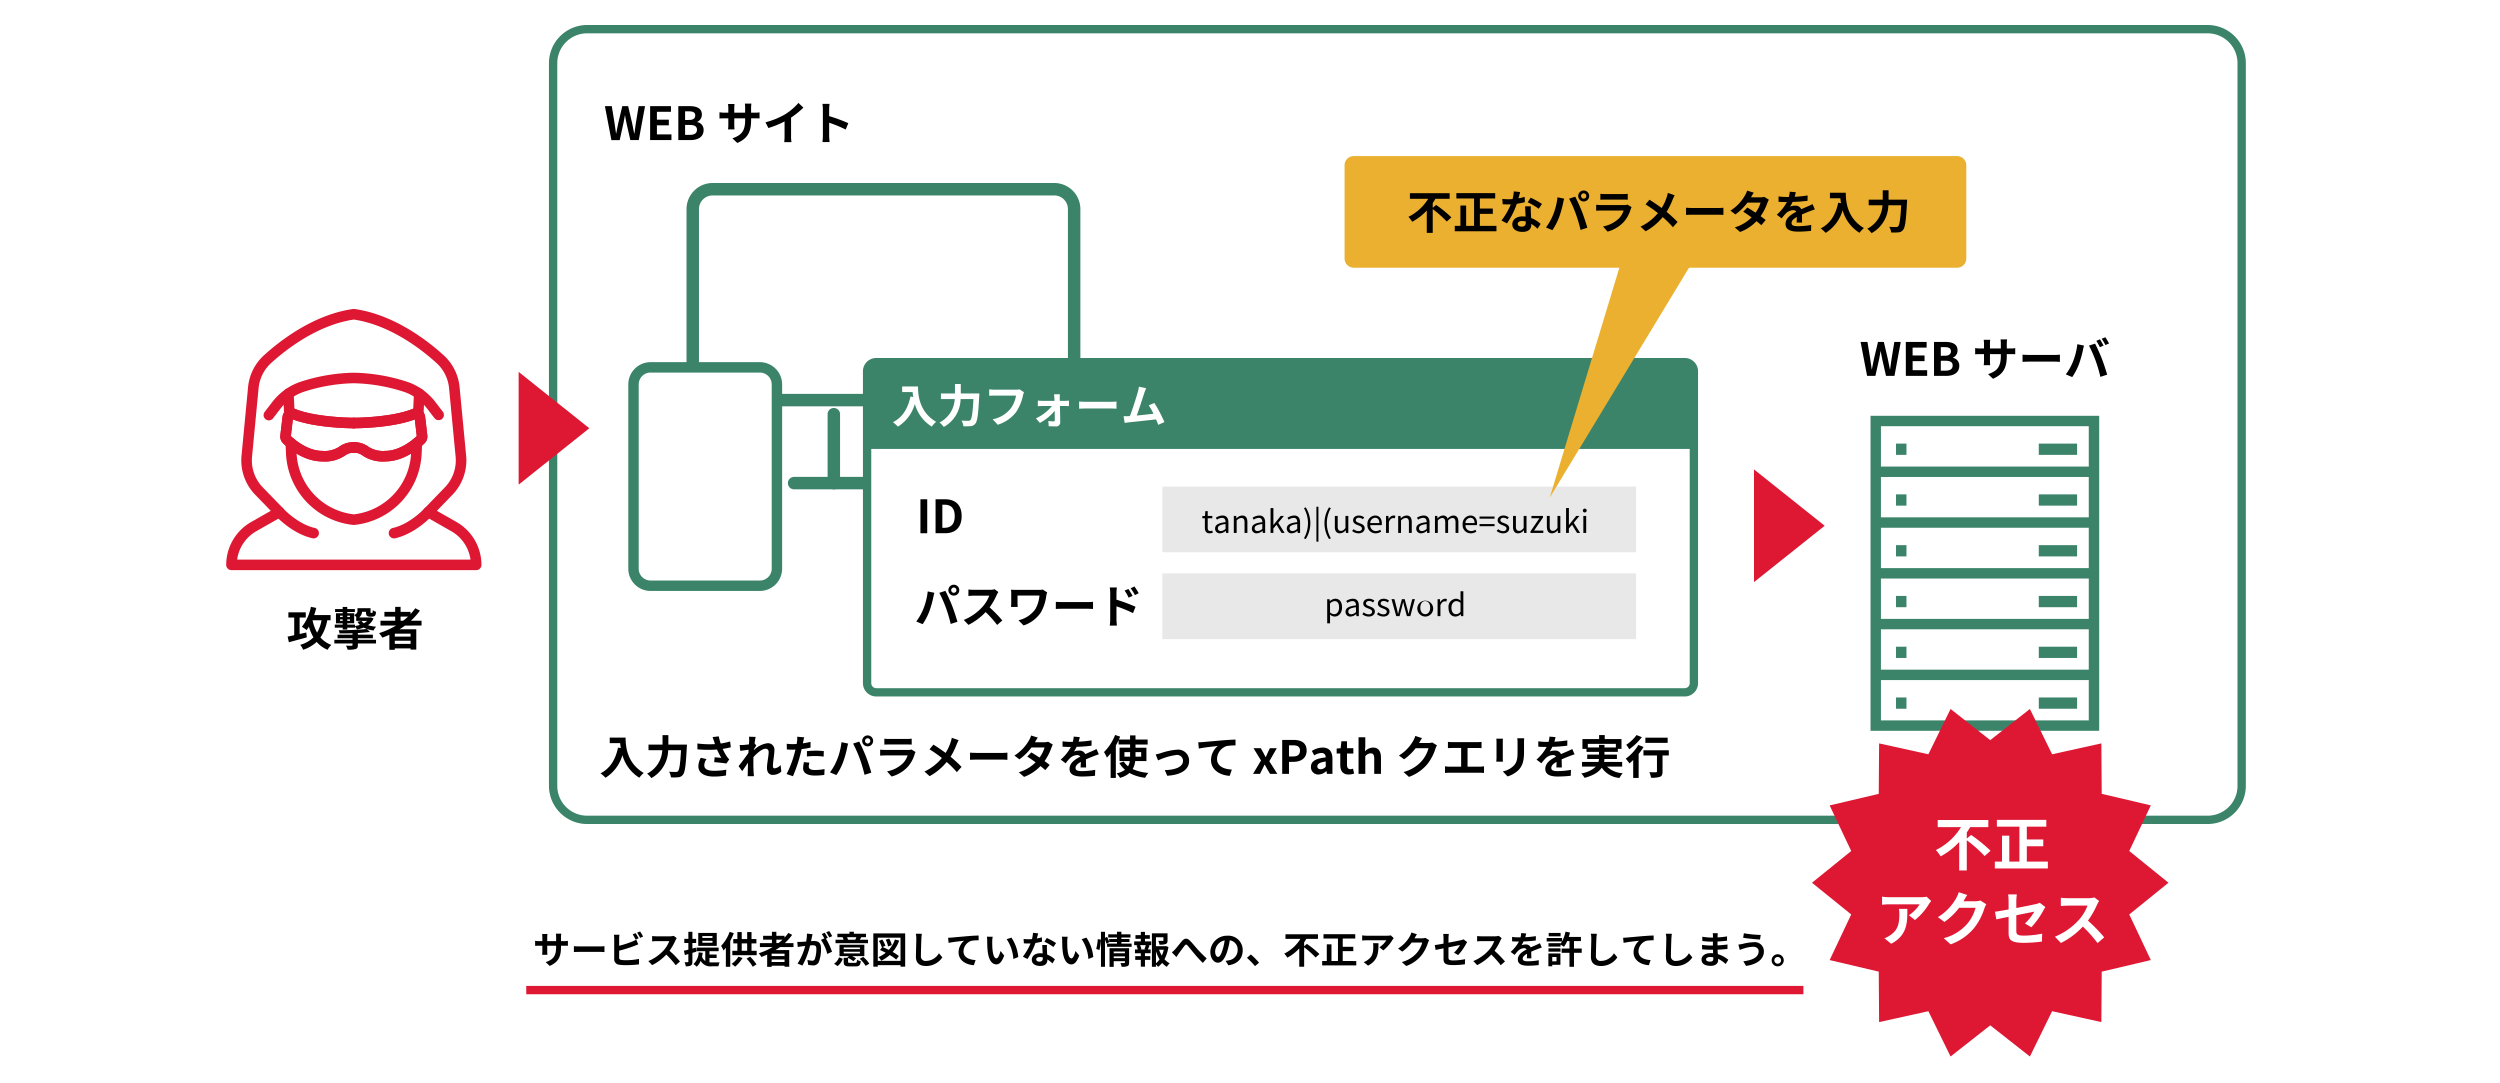 <svg xmlns="http://www.w3.org/2000/svg" width="600" height="260"><defs><clipPath id="a"><path fill="none" d="M0 0H484.71V247.56H0z"/></clipPath></defs><g transform="translate(-978 -1937.318)"><path transform="translate(978 1937.318)" fill="#fff" d="M0 0H600V260H0z"/><g clip-path="url(#a)" transform="translate(1032.29 1943.318)"><path d="M392.25 76.061h1.65l.65 3.982c.12.86.253 1.717.374 2.6h.044c.165-.881.341-1.75.516-2.6l.947-3.982h1.4l.935 3.982c.176.838.341 1.717.517 2.6h.055c.121-.881.242-1.75.363-2.6l.65-3.982h1.54l-1.508 8.152h-2.025l-.913-4.025a40.836 40.836 0 0 1-.351-1.893h-.044c-.11.627-.22 1.254-.353 1.893l-.89 4.025h-1.992zm10.856 0h4.994v1.365h-3.367v1.881h2.867v1.363h-2.861v2.18h3.488v1.363h-5.116zm6.764 0h2.7c1.672 0 2.948.5 2.948 2.013a1.847 1.847 0 0 1-1.111 1.76v.057a1.85 1.85 0 0 1 1.53 1.923c0 1.641-1.364 2.4-3.158 2.4h-2.9zm2.575 3.322c1.034 0 1.485-.418 1.485-1.067 0-.714-.485-1-1.463-1h-.967v2.069zm.187 3.576c1.111 0 1.716-.4 1.716-1.242 0-.793-.594-1.135-1.716-1.135H411.5v2.377zm11.397 1.948l-1.178-1.107c2.124-.737 3.059-1.684 3.059-4.389v-.418h-2.61v1.5c0 .484.034.936.044 1.154h-1.54a8.649 8.649 0 0 0 .067-1.154v-1.5h-.936c-.55 0-.946.022-1.188.043v-1.5a7.113 7.113 0 0 0 1.188.1h.936v-1.09c0-.319-.033-.66-.067-.991h1.563a6.722 6.722 0 0 0-.067.991v1.09h2.608v-1.157a7.223 7.223 0 0 0-.066-1.021h1.574a6.763 6.763 0 0 0-.077 1.021v1.157h.813a6.327 6.327 0 0 0 1.211-.079v1.465a14.489 14.489 0 0 0-1.211-.033h-.813v.363c0 2.727-.661 4.389-3.312 5.555m8.867-5.721h5.906c.517 0 1-.043 1.287-.066v1.728c-.263-.012-.825-.057-1.287-.057h-5.908c-.627 0-1.364.024-1.771.057V79.12c.4.033 1.2.066 1.771.066m11.376-2.574l1.606.33c-.1.318-.22.857-.264 1.1a25.539 25.539 0 0 1-.935 3.313 15.173 15.173 0 0 1-1.628 3.146l-1.54-.65a13.274 13.274 0 0 0 1.716-3.059 15.834 15.834 0 0 0 1.045-4.179m2.795.33l1.463-.473c.451.846 1.209 2.541 1.627 3.608.386.99.969 2.752 1.277 3.839l-1.628.53a33.967 33.967 0 0 0-1.145-3.885 30.892 30.892 0 0 0-1.594-3.619m3.5 0l-.88.385a14.01 14.01 0 0 0-.859-1.53l.87-.363c.275.408.66 1.1.869 1.508m1.32-.506l-.88.373a11.5 11.5 0 0 0-.88-1.506l.869-.363a17.2 17.2 0 0 1 .891 1.5M90.885 19.469h1.65l.65 3.982c.12.86.253 1.717.374 2.6h.041c.165-.881.341-1.75.516-2.6l.947-3.982h1.4l.935 3.982c.176.838.341 1.717.517 2.6h.055c.121-.881.242-1.75.363-2.6l.65-3.982h1.54l-1.508 8.152H96.99l-.913-4.021a40.836 40.836 0 0 1-.351-1.893h-.044c-.11.627-.22 1.254-.353 1.893l-.89 4.025h-1.992zm10.857 0h5v1.365h-3.372v1.881h2.861v1.363h-2.861v2.18h3.488v1.363h-5.116zm6.764.001h2.7c1.672 0 2.948.5 2.948 2.013a1.847 1.847 0 0 1-1.111 1.76v.057a1.85 1.85 0 0 1 1.53 1.923c0 1.641-1.364 2.4-3.158 2.4h-2.905zm2.575 3.322c1.034 0 1.485-.418 1.485-1.067 0-.714-.485-1-1.463-1h-.969v2.069zm.187 3.576c1.111 0 1.716-.4 1.716-1.242 0-.793-.594-1.135-1.716-1.135h-1.134v2.377zm11.397 1.947l-1.178-1.115c2.124-.737 3.059-1.684 3.059-4.389V22.4h-2.608v1.5c0 .484.034.936.044 1.154h-1.54a8.648 8.648 0 0 0 .067-1.154v-1.5h-.936c-.55 0-.946.022-1.188.043v-1.5a7.113 7.113 0 0 0 1.188.1h.936v-1.09c0-.319-.033-.66-.067-.991H122a6.721 6.721 0 0 0-.067.991v1.09h2.608v-1.156a7.227 7.227 0 0 0-.066-1.021h1.574a6.762 6.762 0 0 0-.077 1.021v1.157h.813a6.327 6.327 0 0 0 1.215-.079v1.465a14.489 14.489 0 0 0-1.211-.033h-.813v.363c0 2.727-.661 4.389-3.312 5.555m11.573-6.942a14.132 14.132 0 0 0 3.1-2.674l1.188 1.133a20.239 20.239 0 0 1-2.959 2.389v4.443a7.561 7.561 0 0 0 .1 1.441h-1.739a12.272 12.272 0 0 0 .078-1.441v-3.52a22.051 22.051 0 0 1-3.884 1.584l-.694-1.386a17.7 17.7 0 0 0 4.809-1.969m8.964-1.132a7.609 7.609 0 0 0-.109-1.32h1.715a11.95 11.95 0 0 0-.1 1.32v1.627a36.289 36.289 0 0 1 4.6 1.7l-.627 1.52a32 32 0 0 0-3.971-1.641v3.115c0 .319.054 1.088.1 1.539h-1.715a12.236 12.236 0 0 0 .109-1.539z"/><path d="M475.554 191.764H86.614a9.167 9.167 0 0 1-9.156-9.156V9.156A9.166 9.166 0 0 1 86.614 0h388.94a9.167 9.167 0 0 1 9.156 9.156v173.452a9.167 9.167 0 0 1-9.156 9.156M86.614 2a7.164 7.164 0 0 0-7.156 7.156v173.452a7.164 7.164 0 0 0 7.156 7.156h388.94a7.164 7.164 0 0 0 7.156-7.156V9.156A7.164 7.164 0 0 0 475.554 2z" fill="#3b846a"/><path d="M19.344 146.966l-4.3 1.177-.307-1.353c.44-.088.99-.209 1.584-.341v-4.235h-1.4v-1.255h4.17v1.255h-1.474v3.949l1.595-.363zm4.907-4.1a10.61 10.61 0 0 1-1.639 4.126 6.245 6.245 0 0 0 2.618 1.782 5.685 5.685 0 0 0-.9 1.177 6.912 6.912 0 0 1-2.619-1.892 8.808 8.808 0 0 1-3.245 1.892 5.541 5.541 0 0 0-.693-1.2 7.253 7.253 0 0 0 3.169-1.782 12.085 12.085 0 0 1-1.1-2.564 8.9 8.9 0 0 1-.56.814 7.124 7.124 0 0 0-1.123-.781 11.038 11.038 0 0 0 2.167-4.8l1.288.265a20.526 20.526 0 0 1-.5 1.705h3.939v1.254zm-3.532 0a10.884 10.884 0 0 0 1.09 2.971 8.965 8.965 0 0 0 1.066-2.971zm10.881 4.682h4.357v.881H31.6v.374c0 .583-.132.825-.571.979a6.716 6.716 0 0 1-1.882.143 3.989 3.989 0 0 0-.418-.969 18.77 18.77 0 0 0 1.343.012c.175 0 .241-.044.241-.2v-.341h-4.359v-.881h4.357v-.362h-3.586v-.869h3.586v-.33a74.261 74.261 0 0 1-3.114.033 2.523 2.523 0 0 0-.2-.76c2.377-.011 5.16-.109 6.756-.3l.748.715c-.848.11-1.849.2-2.9.253v.386h3.6v.869H31.6zm-3.641-2.915h-1.9v-.733h1.9v-.308H26.34v-2.409h1.617v-.3H26.13v-.705h1.827v-.506h1.1v.506h1.826v.705h-1.826v.3h1.65v.418c.715-.319.8-.66.8-1.034v-.6h3.136v.815a.681.681 0 0 0 .022.263.108.108 0 0 0 .1.045h.165a.2.2 0 0 0 .121-.022c.033-.011.065-.055.088-.132a3.558 3.558 0 0 0 .044-.506 2.327 2.327 0 0 0 .77.406 3.137 3.137 0 0 1-.133.771.683.683 0 0 1-.351.307 1.3 1.3 0 0 1-.518.089h-.494a1.075 1.075 0 0 1-.693-.231c-.154-.176-.221-.374-.221-.936H32.6a1.876 1.876 0 0 1-.694 1.354h2.6l.2-.022.65.264a3.849 3.849 0 0 1-1.331 1.617 8.123 8.123 0 0 0 1.969.352 3.747 3.747 0 0 0-.627.914 6.792 6.792 0 0 1-2.387-.7 8.123 8.123 0 0 1-1.6.472 4.257 4.257 0 0 0-.462-.748v.3h-1.861v.451h-1.1zm-.638-2.541h.639v-.33h-.639zm.638.561h-.639v.353h.639zm1.1 1.243h1.859v.342a6.529 6.529 0 0 0 1.166-.265 3.622 3.622 0 0 1-.594-.748l.924-.209h-1.22v-.825h.088a3.571 3.571 0 0 0-.573-.583v1.98h-1.65zm0-1.8h.641v-.33h-.639zm0 .913h.641v-.353h-.639zm3.41.011a2.289 2.289 0 0 0 .562.562 3.194 3.194 0 0 0 .781-.562zm10.448 1.118c-.428.309-.846.594-1.3.88h4v4.882h-1.369v-.286h-3.784v.33h-1.309v-3.6c-.55.241-1.122.484-1.683.693a7.194 7.194 0 0 0-.792-1.079 19.49 19.49 0 0 0 4.081-1.826h-3.74v-1.155h3.531v-1h-2.585v-1.133h2.585v-1.188h1.3v1.188h2.388v.539a13.4 13.4 0 0 0 1.133-1.4l1.123.572a16.151 16.151 0 0 1-2.168 2.42h2.552v1.155zm1.331 1.948h-3.784v.7h3.784zm0 1.694h-3.784v.748h3.784zm-2.4-4.8h.605a14.62 14.62 0 0 0 1.189-1H41.85z"/><path d="M449.514 169.4h-54.877V93.789h54.877zm-52.377-2.5h49.877V96.289h-49.877z" fill="#3b846a"/><path transform="translate(395.887 105.974)" fill="#3b846a" d="M0 0H52.377V2.5H0z"/><path transform="translate(395.887 118.16)" fill="#3b846a" d="M0 0H52.377V2.5H0z"/><path transform="translate(400.754 100.465)" fill="#3b846a" d="M0 0H2.507V2.704H0z"/><path transform="translate(400.754 112.65)" fill="#3b846a" d="M0 0H2.507V2.704H0z"/><path transform="translate(400.754 124.836)" fill="#3b846a" d="M0 0H2.507V2.704H0z"/><path transform="translate(400.754 137.022)" fill="#3b846a" d="M0 0H2.507V2.704H0z"/><path transform="translate(400.754 149.208)" fill="#3b846a" d="M0 0H2.507V2.704H0z"/><path transform="translate(400.754 161.394)" fill="#3b846a" d="M0 0H2.507V2.704H0z"/><path transform="translate(435.02 100.465)" fill="#3b846a" d="M0 0H9.193V2.704H0z"/><path transform="translate(435.02 112.65)" fill="#3b846a" d="M0 0H9.193V2.704H0z"/><path transform="translate(435.02 124.836)" fill="#3b846a" d="M0 0H9.193V2.704H0z"/><path transform="translate(435.02 137.022)" fill="#3b846a" d="M0 0H9.193V2.704H0z"/><path transform="translate(435.02 149.208)" fill="#3b846a" d="M0 0H9.193V2.704H0z"/><path transform="translate(435.02 161.394)" fill="#3b846a" d="M0 0H9.193V2.704H0z"/><path transform="translate(395.887 130.346)" fill="#3b846a" d="M0 0H52.377V2.5H0z"/><path transform="translate(395.887 142.532)" fill="#3b846a" d="M0 0H52.377V2.5H0z"/><path transform="translate(395.887 154.718)" fill="#3b846a" d="M0 0H52.377V2.5H0z"/><path d="M203.507 94.488c0 2.62-2.144-4.457-4.764-4.457h-82.009c-2.62 0-4.764 7.077-4.764 4.457V44.181a4.778 4.778 0 0 1 4.764-4.764h82.009a4.778 4.778 0 0 1 4.764 4.764z" fill="#fff"/><path d="M203.3 96.576c-.972 0-1.53-.949-2.161-2.027-1.157-1.972-1.965-2.989-2.4-3.023h-82.005c-.436.034-1.244 1.051-2.4 3.024-.724 1.237-1.357 2.3-2.624 1.96-.563-.153-1.234-.627-1.234-2.022V44.181a6.266 6.266 0 0 1 6.258-6.259h82.01A6.266 6.266 0 0 1 205 44.181v50.307c0 1.4-.67 1.869-1.233 2.022a1.759 1.759 0 0 1-.464.066m-86.571-8.04h82.01a4.414 4.414 0 0 1 3.269 1.921V44.181a3.273 3.273 0 0 0-3.269-3.269h-82.01a3.272 3.272 0 0 0-3.268 3.269v46.274a4.414 4.414 0 0 1 3.268-1.919" fill="#3b846a"/><path transform="translate(145.83 93.294)" fill="#fff" d="M0 16.655L0 0"/><path d="M145.829 111.444a1.5 1.5 0 0 1-1.495-1.5v-16.65a1.5 1.5 0 0 1 2.99 0v16.655a1.5 1.5 0 0 1-1.5 1.5" fill="#3b846a"/><path transform="translate(169.648 93.294)" fill="#fff" d="M0 0L0 16.655"/><path d="M169.648 111.444a1.5 1.5 0 0 1-1.495-1.5v-16.65a1.5 1.5 0 0 1 2.99 0v16.655a1.5 1.5 0 0 1-1.5 1.5" fill="#3b846a"/><path transform="translate(136.302 109.949)" fill="#fff" d="M0 0L42.873 0"/><path d="M179.176 111.444H136.3a1.495 1.495 0 0 1 0-2.99h42.873a1.495 1.495 0 1 1 0 2.99" fill="#3b846a"/><path d="M128.08 134.578h-26.24a4.09 4.09 0 0 1-4.09-4.089V86.256a4.09 4.09 0 0 1 4.09-4.089h26.24a4.089 4.089 0 0 1 4.089 4.089v44.233a4.089 4.089 0 0 1-4.089 4.089" fill="#fff"/><path d="M128.079 135.828H101.84a5.345 5.345 0 0 1-5.339-5.339V86.256a5.345 5.345 0 0 1 5.339-5.339h26.239a5.345 5.345 0 0 1 5.34 5.339v44.233a5.345 5.345 0 0 1-5.34 5.339M101.84 83.417A2.842 2.842 0 0 0 99 86.256v44.233a2.842 2.842 0 0 0 2.839 2.839h26.239a2.842 2.842 0 0 0 2.84-2.839V86.256a2.842 2.842 0 0 0-2.84-2.839z" fill="#3b846a"/><path d="M87.148 96.782l-16.962 13.525v-27.05zm-66.169 26.433a1.269 1.269 0 0 1-.279-.031c-4.9-1.1-8.731-5.265-8.892-5.442a1.27 1.27 0 0 1 1.878-1.709c.033.038 3.467 3.755 7.569 4.674a1.269 1.269 0 0 1-.276 2.508M15.17 94.752a1.268 1.268 0 0 1-1.27-1.209l-.236-4.978a1.269 1.269 0 0 1 1.208-1.328 1.327 1.327 0 0 1 1.328 1.208l.236 4.977a1.269 1.269 0 0 1-1.208 1.328h-.061" fill="#de1733"/><path d="M23.116 104.753c-4.464 0-8.1-3.043-9.45-4.351a2.253 2.253 0 0 1-.681-1.9l.527-4.485a2.246 2.246 0 0 1 1.094-1.686 2.279 2.279 0 0 1 2.031-.151c5.068 2.051 13.9 2.077 13.992 2.077a1.27 1.27 0 0 1 0 2.539c-.375 0-9.088-.025-14.636-2.142l-.471 4.012c1 .944 4.077 3.549 7.594 3.549a6.319 6.319 0 0 0 4.054-1.034 5.785 5.785 0 0 1 3.459-1.063 1.27 1.27 0 0 1 0 2.539 3.318 3.318 0 0 0-2.117.679 8.734 8.734 0 0 1-5.4 1.418" fill="#de1733"/><path d="M38.142 104.753a8.734 8.734 0 0 1-5.4-1.418 3.318 3.318 0 0 0-2.117-.679 1.27 1.27 0 0 1 0-2.539 5.785 5.785 0 0 1 3.459 1.063 6.319 6.319 0 0 0 4.054 1.034c3.519 0 6.6-2.606 7.594-3.549l-.471-4.012C39.717 96.77 31 96.795 30.629 96.795a1.27 1.27 0 0 1 0-2.539c.089 0 8.924-.026 13.992-2.077a2.279 2.279 0 0 1 2.031.151 2.246 2.246 0 0 1 1.094 1.686l.527 4.483a2.258 2.258 0 0 1-.681 1.9c-1.354 1.307-4.986 4.35-9.45 4.35" fill="#de1733"/><path d="M59.989 130.837H1.269A1.27 1.27 0 0 1 0 129.567a11.859 11.859 0 0 1 5.976-10.281l4.72-2.69-3.737-3.856a11.834 11.834 0 0 1-3.284-9.377L5.247 86.9a11.846 11.846 0 0 1 3.839-7.655c3.929-3.565 11.928-9.746 21.365-11.088a1.256 1.256 0 0 1 .357 0c9.436 1.342 17.435 7.523 21.364 11.088a11.846 11.846 0 0 1 3.839 7.655l1.573 16.467a11.838 11.838 0 0 1-3.284 9.373l-3.738 3.86 4.72 2.69a11.857 11.857 0 0 1 5.976 10.281 1.27 1.27 0 0 1-1.269 1.27M2.626 128.3h56.006a9.311 9.311 0 0 0-4.606-6.806l-6.143-3.5A1.271 1.271 0 0 1 47.6 116l4.875-5.031a9.3 9.3 0 0 0 2.583-7.368l-1.576-16.463a9.3 9.3 0 0 0-3.016-6.017c-3.687-3.345-11.147-9.127-19.837-10.428-8.69 1.3-16.15 7.083-19.837 10.428a9.3 9.3 0 0 0-3.016 6.017L6.2 103.605a9.3 9.3 0 0 0 2.582 7.369L13.659 116a1.271 1.271 0 0 1-.284 1.987l-6.143 3.5a9.311 9.311 0 0 0-4.606 6.813" fill="#de1733"/><path d="M40.279 123.215a1.269 1.269 0 0 1-.279-2.508c4.122-.924 7.535-4.635 7.569-4.672a1.269 1.269 0 0 1 1.878 1.707c-.161.177-3.995 4.345-8.892 5.442a1.269 1.269 0 0 1-.279.031M50.979 94.84a1.263 1.263 0 0 1-1.008-.5l-1.754-2.281a11.772 11.772 0 0 0-5.417-3.97 41.188 41.188 0 0 0-12.213-2.109 41.064 41.064 0 0 0-12.128 2.109 11.772 11.772 0 0 0-5.417 3.97l-1.754 2.281a1.269 1.269 0 1 1-2.013-1.54l1.754-2.28a14.3 14.3 0 0 1 6.587-4.82 43.76 43.76 0 0 1 12.971-2.251A43.886 43.886 0 0 1 43.643 85.7a14.293 14.293 0 0 1 6.587 4.819l1.754 2.28a1.27 1.27 0 0 1-1.005 2.043m-20.35 25.149a1.227 1.227 0 0 1-.136-.007 18.023 18.023 0 0 1-16.145-17.144l-.117-2.445a1.269 1.269 0 1 1 2.535-.122l.118 2.446a15.491 15.491 0 0 0 13.745 14.725 15.491 15.491 0 0 0 13.745-14.724l.118-2.447a1.293 1.293 0 0 1 1.328-1.207 1.269 1.269 0 0 1 1.207 1.329l-.117 2.446a18.023 18.023 0 0 1-16.145 17.143 1.227 1.227 0 0 1-.136.007" fill="#de1733"/><path d="M46.088 94.752h-.061a1.269 1.269 0 0 1-1.208-1.328l.236-4.977a1.268 1.268 0 0 1 1.266-1.209h.061a1.269 1.269 0 0 1 1.208 1.328l-.236 4.978a1.268 1.268 0 0 1-1.266 1.209" fill="#de1733"/><path d="M38.142 104.753a8.734 8.734 0 0 1-5.4-1.418 3.318 3.318 0 0 0-2.117-.679 1.27 1.27 0 0 1 0-2.539 5.785 5.785 0 0 1 3.459 1.063 6.319 6.319 0 0 0 4.054 1.034c3.519 0 6.6-2.606 7.594-3.549l-.471-4.012C39.717 96.77 31 96.795 30.629 96.795a1.27 1.27 0 0 1 0-2.539c.089 0 8.924-.026 13.992-2.077a2.279 2.279 0 0 1 2.031.151 2.246 2.246 0 0 1 1.094 1.686l.527 4.483a2.258 2.258 0 0 1-.681 1.9c-1.354 1.307-4.986 4.35-9.45 4.35" fill="#de1733"/><path d="M23.116 104.753c-4.464 0-8.1-3.043-9.45-4.351a2.253 2.253 0 0 1-.681-1.9l.527-4.485a2.246 2.246 0 0 1 1.094-1.686 2.279 2.279 0 0 1 2.031-.151c5.068 2.051 13.9 2.077 13.992 2.077a1.27 1.27 0 0 1 0 2.539c-.375 0-9.088-.025-14.636-2.142l-.471 4.012c1 .944 4.077 3.549 7.594 3.549a6.319 6.319 0 0 0 4.054-1.034 5.785 5.785 0 0 1 3.459-1.063 1.27 1.27 0 0 1 0 2.539 3.318 3.318 0 0 0-2.117.679 8.734 8.734 0 0 1-5.4 1.418" fill="#de1733"/><path d="M350.043 160.157H156.014a2.2 2.2 0 0 1-2.2-2.2V83.116a2.2 2.2 0 0 1 2.2-2.2h194.029a2.2 2.2 0 0 1 2.2 2.2v74.842a2.2 2.2 0 0 1-2.2 2.2" fill="#fff"/><path d="M350.042 161.156H156.014a3.2 3.2 0 0 1-3.2-3.2V83.115a3.2 3.2 0 0 1 3.2-3.2h194.028a3.2 3.2 0 0 1 3.2 3.2v74.843a3.2 3.2 0 0 1-3.2 3.2M156.014 81.917a1.2 1.2 0 0 0-1.2 1.2v74.843a1.2 1.2 0 0 0 1.2 1.2h194.028a1.2 1.2 0 0 0 1.2-1.2V83.115a1.2 1.2 0 0 0-1.2-1.2z" fill="#3b846a"/><path d="M153.815 101.748V83.114c0-1.589.984-2.876 2.2-2.876h194.028c1.214 0 2.2 1.287 2.2 2.876v18.634z" fill="#3b846a"/><path d="M166.036 86.758c0 2.078.3 6.094 4.346 8.482a7.076 7.076 0 0 0-1.056 1.143 9.3 9.3 0 0 1-4.049-5.424 9.523 9.523 0 0 1-4.059 5.436 10.358 10.358 0 0 0-1.2-1.067c2.289-1.156 3.6-3.279 4.2-6.172l.671.122a12.587 12.587 0 0 1-.154-1.19h-2.509v-1.33zm14.719 1.672s-.012.451-.034.627c-.22 4.379-.44 6.029-.923 6.6a1.494 1.494 0 0 1-1.122.615 11.342 11.342 0 0 1-1.761.021 3.035 3.035 0 0 0-.451-1.351c.692.054 1.343.054 1.628.054a.653.653 0 0 0 .517-.175c.33-.342.551-1.784.726-5.051h-3.08a7.816 7.816 0 0 1-4.038 6.7 5.165 5.165 0 0 0-1.024-1.066 6.7 6.7 0 0 0 3.653-5.633h-3.311V88.43h3.365v-2.266h1.4v2.266zm10.471.47a11.3 11.3 0 0 1-1.65 4 8.8 8.8 0 0 1-4.422 3.037l-1.2-1.309a7.32 7.32 0 0 0 4.312-2.586 6.959 6.959 0 0 0 1.287-3.1h-5.127c-.495 0-1.023.021-1.308.043V87.44c.329.033.957.088 1.319.088h5.083a3.741 3.741 0 0 0 .869-.088l1.078.693a5.014 5.014 0 0 0-.242.77m8.823.627c0 .2.011.43.011.672h1.3c.286 0 .7-.045.9-.067v1.332a23.066 23.066 0 0 0-.847-.023h-1.32c.033 1.311.065 2.807.077 3.928a.96.96 0 0 1-1.067.969c-.529 0-1.21-.022-1.705-.055l-.088-1.254a10.383 10.383 0 0 0 1.264.1c.209 0 .287-.121.287-.34 0-.539-.011-1.344-.023-2.18a12.462 12.462 0 0 1-3.553 2.895l-.957-1.1a10.829 10.829 0 0 0 3.851-2.961h-2.355c-.319 0-.715.023-1.034.045v-1.356a9.484 9.484 0 0 0 1 .067h2.992a12.515 12.515 0 0 0-.11-1.584h1.42a8.047 8.047 0 0 0-.044.912m6.424.902h5.908c.517 0 1-.043 1.287-.066v1.728c-.263-.012-.825-.057-1.287-.057h-5.908c-.627 0-1.364.024-1.771.057v-1.728c.4.033 1.2.066 1.771.066m13.85-2.047c-.352 1.078-1.243 3.873-1.793 5.348 1.342-.133 2.9-.309 4.016-.44a13.242 13.242 0 0 0-1.156-2.013l1.375-.561a33.667 33.667 0 0 1 2.41 4.576l-1.486.66a26.245 26.245 0 0 0-.527-1.3c-1.782.209-5.116.561-6.5.706-.275.031-.683.087-1.034.13l-.254-1.6c.375 0 .847 0 1.211-.012.088 0 .2-.011.3-.011.637-1.627 1.584-4.643 1.9-5.786a8.013 8.013 0 0 0 .264-1.277l1.749.363c-.143.33-.308.739-.473 1.221" fill="#fff"/><path d="M383.63 120.183l-16.962 13.525v-27.05zm39.736 51.452l9.519-7.483 5.329 10.872 11.823-2.612.084 12.108 11.785 2.776-5.177 10.945 9.413 7.615-9.413 7.615 5.177 10.945-11.785 2.777-.084 12.107-11.823-2.612-5.329 10.872-9.519-7.483-9.519 7.483-5.329-10.872-11.823 2.612-.084-12.107-11.785-2.777L390 213.471l-9.413-7.615 9.413-7.615-5.174-10.941 11.785-2.776.084-12.108 11.823 2.612 5.329-10.872z" fill="#de1733"/><path d="M418.775 194.384a36.387 36.387 0 0 1 4.664 3.8l-1.415 1.274a32.808 32.808 0 0 0-4.286-3.8v7.256h-1.82v-6.836a16.76 16.76 0 0 1-4.455 3.447 9.968 9.968 0 0 0-1.149-1.513 14.687 14.687 0 0 0 6.037-5.5h-5.589V190.8h12.145v1.709h-4.357a14.1 14.1 0 0 1-.812 1.288v1.457zm18.425 6.401v1.639h-12.731v-1.639h1.722v-6.22h1.751v6.22h2.424v-8.391h-5.407v-1.624h11.864v1.625h-4.679v3.082h3.951v1.623h-3.951v3.684zm-28.545 10.184a14.258 14.258 0 0 1-3.362 3.838l-1.457-1.162a8.339 8.339 0 0 0 2.578-2.606h-7.3c-.589 0-1.051.042-1.709.1v-1.949a10.979 10.979 0 0 0 1.709.14h7.55a7.213 7.213 0 0 0 1.428-.126l1.107 1.036a7.174 7.174 0 0 0-.546.729m-9.049 9.539l-1.639-1.33a5.542 5.542 0 0 0 1.471-.771c1.778-1.233 2.115-2.717 2.115-5.014a7.764 7.764 0 0 0-.1-1.261h2.031c0 3.474-.07 6.331-3.88 8.376M417 210.227c-.014.028-.028.042-.042.07h2.815a4.491 4.491 0 0 0 1.219-.168l1.429.882a5.55 5.55 0 0 0-.462 1.009 14.638 14.638 0 0 1-2.438 4.679 13.08 13.08 0 0 1-5.659 3.95l-1.653-1.485a11.167 11.167 0 0 0 5.645-3.46 9.962 9.962 0 0 0 1.99-3.825H415.9a15.975 15.975 0 0 1-3.529 3.391l-1.569-1.163a12.331 12.331 0 0 0 4.37-4.511 6.7 6.7 0 0 0 .631-1.471l2.044.673c-.322.491-.686 1.12-.854 1.429m10.781 3.809a122.22 122.22 0 0 0-2.941.617l-.336-1.834c.658-.086 1.89-.3 3.277-.548v-2a12.146 12.146 0 0 0-.112-1.611h2.087a14.753 14.753 0 0 0-.126 1.611v1.655c2.046-.394 4.006-.785 4.636-.941a3.943 3.943 0 0 0 .995-.321l1.346 1.036c-.126.2-.336.519-.462.771a20.015 20.015 0 0 1-2.9 4.076l-1.541-.91a11.945 11.945 0 0 0 2.241-2.843c-.434.1-2.325.461-4.314.868v3.711c0 .869.253 1.177 1.793 1.177a22.912 22.912 0 0 0 4.413-.477l-.057 1.9a32.918 32.918 0 0 1-4.342.31c-3.194 0-3.656-.771-3.656-2.425zm21.242-2.936a20.664 20.664 0 0 1-2.2 3.853 39.4 39.4 0 0 1 3.908 4.005l-1.6 1.387a31.947 31.947 0 0 0-3.529-3.964 18.443 18.443 0 0 1-5.267 3.936l-1.443-1.513a15.7 15.7 0 0 0 5.743-4.019 10.826 10.826 0 0 0 2.087-3.433h-4.745c-.589 0-1.359.085-1.653.1v-1.99a15.645 15.645 0 0 0 1.653.1h4.944a5.028 5.028 0 0 0 1.444-.182l1.148.855a6.615 6.615 0 0 0-.49.868" fill="#fff"/><path transform="translate(166.616 113.825)" d="M0 0H1.628V8.152H0z"/><path d="M170.245 113.824h2.234c2.486 0 4.026 1.3 4.026 4.049s-1.54 4.1-3.938 4.1h-2.322zm2.135 6.843c1.518 0 2.464-.813 2.464-2.794s-.946-2.739-2.464-2.739h-.507v5.533zm-4.016 15.274l1.6.328c-.1.318-.22.854-.264 1.1a25.413 25.413 0 0 1-.93 3.3 15.129 15.129 0 0 1-1.621 3.134l-1.535-.646a13.169 13.169 0 0 0 1.709-3.046 15.741 15.741 0 0 0 1.041-4.163m2.783.328l1.457-.471c.449.844 1.205 2.531 1.622 3.594.383.985.964 2.738 1.27 3.823l-1.621.526a33.646 33.646 0 0 0-1.14-3.868 30.544 30.544 0 0 0-1.588-3.6m3.484-1.95a1.31 1.31 0 1 1-1.314 1.315 1.318 1.318 0 0 1 1.314-1.315m0 1.939a.63.63 0 1 0-.636-.624.634.634 0 0 0 .636.624m10.303.493a16.108 16.108 0 0 1-1.721 3.013 30.685 30.685 0 0 1 3.057 3.133l-1.248 1.085a25.056 25.056 0 0 0-2.762-3.1 14.439 14.439 0 0 1-4.119 3.078l-1.128-1.183a12.281 12.281 0 0 0 4.491-3.144 8.468 8.468 0 0 0 1.633-2.685h-3.714c-.46 0-1.062.067-1.293.077v-1.555a12.2 12.2 0 0 0 1.293.076h3.867a3.9 3.9 0 0 0 1.128-.143l.9.669a5.271 5.271 0 0 0-.383.679m11.89.138a10.66 10.66 0 0 1-1.3 4.064 7.972 7.972 0 0 1-4.152 3.145l-1.227-1.249a6.784 6.784 0 0 0 4.032-2.641 7.878 7.878 0 0 0 1-3.286h-5.259v1.829c0 .165.012.559.044.9h-1.61a8.914 8.914 0 0 0 .054-.9v-2.311a8.419 8.419 0 0 0-.054-.92c.35.021.833.044 1.347.044h5.237a6.1 6.1 0 0 0 1.041-.077l1.051.668a6.929 6.929 0 0 0-.2.734m4.043 1.6h5.884c.514 0 1-.044 1.281-.065v1.719c-.263-.01-.821-.054-1.281-.054h-5.884c-.624 0-1.358.021-1.764.054v-1.719c.4.032 1.195.065 1.764.065m11.289-2.176a7.812 7.812 0 0 0-.109-1.326h1.709a11.867 11.867 0 0 0-.1 1.326v1.6a38.069 38.069 0 0 1 4.579 1.71l-.613 1.522a29.413 29.413 0 0 0-3.966-1.632v3.1c0 .307.055 1.074.109 1.524h-1.719a12.014 12.014 0 0 0 .109-1.524zm5.368.69l-.953.427a9.322 9.322 0 0 0-.964-1.7l.92-.384c.307.46.745 1.162 1 1.655m1.468-.635l-.92.449a10.327 10.327 0 0 0-1.018-1.643l.909-.428a14.6 14.6 0 0 1 1.029 1.624"/><path transform="translate(224.674 110.771)" fill="#e8e8e8" d="M0 0H113.701V15.774H0z"/><path transform="translate(224.674 131.614)" fill="#e8e8e8" d="M0 0H113.701V15.774H0z"/><path d="M234.878 120.643v-2.26h-.607v-.518l.637-.037.084-1.15h.571v1.15h1.1v.555h-1.1v2.275c0 .5.156.788.629.788a1.434 1.434 0 0 0 .466-.106l.135.511a2.564 2.564 0 0 1-.751.15c-.871 0-1.164-.547-1.164-1.358m2.456.202c0-.886.774-1.329 2.507-1.525 0-.524-.172-1.028-.84-1.028a2.253 2.253 0 0 0-1.224.435l-.27-.472a3.074 3.074 0 0 1 1.606-.532c.992 0 1.412.668 1.412 1.672v2.505h-.563l-.06-.488h-.023a2.186 2.186 0 0 1-1.351.586 1.106 1.106 0 0 1-1.194-1.156m2.507.067v-1.141c-1.373.166-1.839.5-1.839 1.029 0 .466.316.653.721.653a1.66 1.66 0 0 0 1.118-.541m1.984-3.082h.563l.06.586h.023a1.95 1.95 0 0 1 1.367-.69c.855 0 1.246.554 1.246 1.6v2.577h-.684v-2.493c0-.766-.232-1.089-.773-1.089a1.553 1.553 0 0 0-1.118.623v2.959h-.684zm4.333 3.018c0-.886.774-1.329 2.508-1.525 0-.524-.173-1.028-.842-1.028a2.252 2.252 0 0 0-1.223.435l-.27-.472a3.074 3.074 0 0 1 1.606-.532c.992 0 1.412.668 1.412 1.672v2.505h-.564l-.059-.488h-.026a2.186 2.186 0 0 1-1.351.586 1.106 1.106 0 0 1-1.194-1.156m2.508.067v-1.141c-1.374.166-1.84.5-1.84 1.029 0 .466.316.653.721.653a1.663 1.663 0 0 0 1.119-.541m1.985-4.981h.676v4.054h.022l1.735-2.155h.765l-1.358 1.644 1.539 2.433h-.743l-1.2-1.967-.765.893v1.07h-.676zm3.89 4.917c0-.886.774-1.329 2.508-1.525 0-.524-.173-1.028-.842-1.028a2.252 2.252 0 0 0-1.223.435l-.27-.472a3.074 3.074 0 0 1 1.606-.532c.992 0 1.412.668 1.412 1.672v2.505h-.564l-.059-.488h-.023a2.187 2.187 0 0 1-1.351.586 1.106 1.106 0 0 1-1.194-1.156m2.508.067v-1.141c-1.374.166-1.84.5-1.84 1.029 0 .466.316.653.721.653a1.662 1.662 0 0 0 1.119-.541m1.616 2.271a7.267 7.267 0 0 0 0-7.223l.42-.194a7.087 7.087 0 0 1 0 7.619z"/><path transform="translate(261.65 115.613)" d="M0 0H0.48V8.386H0z"/><path d="M263.587 119.569a7.005 7.005 0 0 1 1.1-3.806l.427.195a7.271 7.271 0 0 0 0 7.222l-.427.2a7.029 7.029 0 0 1-1.1-3.813m2.486.843v-2.583h.684v2.5c0 .759.225 1.082.765 1.082.421 0 .713-.2 1.1-.692v-2.89h.683v4.073h-.571l-.052-.638h-.022a1.75 1.75 0 0 1-1.352.736c-.855 0-1.239-.556-1.239-1.592m4.157 1.032l.338-.45a1.851 1.851 0 0 0 1.209.48c.54 0 .8-.285.8-.637 0-.421-.481-.6-.931-.774-.57-.21-1.193-.488-1.193-1.179 0-.645.525-1.156 1.411-1.156a2.069 2.069 0 0 1 1.261.458l-.331.444a1.484 1.484 0 0 0-.922-.361c-.519 0-.759.27-.759.585 0 .391.421.533.879.706.592.225 1.246.465 1.246 1.238 0 .662-.526 1.209-1.487 1.209a2.459 2.459 0 0 1-1.524-.563m3.669-1.568a1.972 1.972 0 0 1 1.838-2.148c1.037 0 1.623.751 1.623 1.914a2.654 2.654 0 0 1-.031.391h-2.748a1.352 1.352 0 0 0 1.352 1.427 1.759 1.759 0 0 0 1.021-.323l.247.45a2.42 2.42 0 0 1-1.35.421 1.948 1.948 0 0 1-1.952-2.132m2.859-.338c0-.818-.375-1.262-1.014-1.262a1.254 1.254 0 0 0-1.171 1.262zm1.608-1.705h.563l.06.743h.023a1.408 1.408 0 0 1 1.156-.847.886.886 0 0 1 .435.088l-.128.6a.934.934 0 0 0-.4-.067c-.338 0-.758.239-1.028.937v2.619h-.684zm2.913 0h.563l.06.586h.023a1.95 1.95 0 0 1 1.367-.69c.855 0 1.246.554 1.246 1.6v2.577h-.684v-2.493c0-.766-.232-1.089-.773-1.089a1.553 1.553 0 0 0-1.118.623v2.959h-.684zm4.333 3.018c0-.886.774-1.329 2.508-1.525 0-.524-.173-1.028-.842-1.028a2.252 2.252 0 0 0-1.223.435l-.27-.472a3.074 3.074 0 0 1 1.606-.532c.992 0 1.412.668 1.412 1.672v2.505h-.564l-.059-.488h-.023a2.186 2.186 0 0 1-1.35.588 1.106 1.106 0 0 1-1.194-1.156m2.508.067v-1.141c-1.374.166-1.84.5-1.84 1.029 0 .466.316.653.721.653a1.663 1.663 0 0 0 1.119-.541m1.986-3.084h.563l.06.594h.023a1.786 1.786 0 0 1 1.269-.7 1.075 1.075 0 0 1 1.126.78 1.928 1.928 0 0 1 1.344-.78c.841 0 1.238.554 1.238 1.6v2.579h-.683v-2.493c0-.766-.24-1.089-.758-1.089a1.507 1.507 0 0 0-1.029.623v2.959h-.683v-2.493c0-.766-.241-1.089-.758-1.089a1.505 1.505 0 0 0-1.028.623v2.959h-.684zm6.642 2.043a1.973 1.973 0 0 1 1.839-2.148c1.036 0 1.622.751 1.622 1.914a2.526 2.526 0 0 1-.031.391h-2.747a1.351 1.351 0 0 0 1.351 1.427 1.754 1.754 0 0 0 1.021-.323l.248.45a2.424 2.424 0 0 1-1.351.421 1.948 1.948 0 0 1-1.952-2.132m2.86-.338c0-.818-.375-1.262-1.014-1.262a1.252 1.252 0 0 0-1.171 1.262zm1.198-1.555h3.6v.511h-3.6zm0 1.8h3.6v.511h-3.6zm4.119 1.661l.339-.45a1.848 1.848 0 0 0 1.208.48c.541 0 .8-.285.8-.637 0-.421-.482-.6-.931-.774-.571-.21-1.193-.488-1.193-1.179 0-.645.525-1.156 1.41-1.156a2.069 2.069 0 0 1 1.262.458l-.332.444a1.482 1.482 0 0 0-.922-.361c-.518 0-.759.27-.759.585 0 .391.422.533.88.706.591.225 1.245.465 1.245 1.238 0 .662-.526 1.209-1.487 1.209a2.461 2.461 0 0 1-1.524-.563m3.924-1.028v-2.583h.684v2.5c0 .759.225 1.082.765 1.082.421 0 .713-.2 1.1-.692v-2.89h.683v4.073h-.57l-.053-.638h-.022a1.75 1.75 0 0 1-1.352.736c-.856 0-1.239-.556-1.239-1.592m4.188 1.129l2.147-3.152h-1.915v-.556h2.779v.367l-2.148 3.154h2.223v.555h-3.086zm3.935-1.125v-2.583h.684v2.5c0 .759.225 1.082.765 1.082.421 0 .713-.2 1.1-.692v-2.89h.683v4.073h-.571l-.052-.638h-.022a1.75 1.75 0 0 1-1.345.738c-.855 0-1.239-.556-1.239-1.592m4.608-4.48h.676v4.054h.022l1.733-2.155h.765l-1.358 1.644 1.539 2.433h-.746l-1.195-1.967-.765.893v1.07h-.676zm4.031.601a.458.458 0 1 1 .458.458.431.431 0 0 1-.458-.458m.112 1.3h.684v4.071h-.684zM264.236 137.8h.564l.06.464h.022a2.176 2.176 0 0 1 1.3-.57c1.052 0 1.622.826 1.622 2.078 0 1.4-.833 2.2-1.772 2.2a1.85 1.85 0 0 1-1.127-.472l.016.713v1.38h-.684zm2.853 1.98c0-.9-.3-1.508-1.073-1.508a1.7 1.7 0 0 0-1.1.563v2.138a1.575 1.575 0 0 0 1 .43c.676 0 1.171-.609 1.171-1.623m1.551 1.037c0-.887.774-1.33 2.508-1.526 0-.525-.173-1.027-.842-1.027a2.244 2.244 0 0 0-1.223.435l-.27-.472a3.065 3.065 0 0 1 1.606-.533c.992 0 1.412.668 1.412 1.673v2.508h-.564l-.059-.488h-.023a2.192 2.192 0 0 1-1.351.586 1.106 1.106 0 0 1-1.194-1.156m2.508.066v-1.141c-1.374.166-1.84.5-1.84 1.03 0 .465.316.652.721.652a1.663 1.663 0 0 0 1.119-.541m1.525.526l.338-.449a1.848 1.848 0 0 0 1.208.48c.541 0 .8-.285.8-.638 0-.42-.482-.6-.932-.774-.57-.209-1.193-.488-1.193-1.178 0-.646.525-1.156 1.41-1.156a2.069 2.069 0 0 1 1.262.457l-.332.444a1.478 1.478 0 0 0-.922-.36c-.518 0-.759.27-.759.584 0 .391.422.533.88.707.591.225 1.245.465 1.245 1.238 0 .661-.526 1.209-1.487 1.209a2.451 2.451 0 0 1-1.523-.564m3.519 0l.338-.449a1.851 1.851 0 0 0 1.209.48c.54 0 .8-.285.8-.638 0-.42-.481-.6-.931-.774-.57-.209-1.193-.488-1.193-1.178 0-.646.525-1.156 1.411-1.156a2.068 2.068 0 0 1 1.261.457l-.331.444a1.483 1.483 0 0 0-.922-.36c-.519 0-.759.27-.759.584 0 .391.421.533.879.707.592.225 1.246.465 1.246 1.238 0 .661-.526 1.209-1.487 1.209a2.454 2.454 0 0 1-1.524-.564m3.489-3.609h.7l.609 2.357c.083.389.165.758.239 1.141h.039c.09-.383.172-.758.276-1.141l.632-2.357h.668l.638 2.357c.1.389.187.758.286 1.141h.029c.091-.383.164-.752.255-1.141l.6-2.357h.644l-1.1 4.076h-.827l-.591-2.2c-.107-.385-.181-.76-.28-1.172h-.036c-.091.412-.173.795-.279 1.186l-.569 2.185h-.8zm6.202 2.04a1.906 1.906 0 1 1 1.891 2.133 1.954 1.954 0 0 1-1.891-2.133m3.078 0c0-.937-.48-1.576-1.187-1.576s-1.178.639-1.178 1.576.473 1.562 1.178 1.562 1.187-.623 1.187-1.562m1.78-2.04h.563l.06.742h.023a1.407 1.407 0 0 1 1.156-.847.864.864 0 0 1 .435.089l-.128.6a.95.95 0 0 0-.4-.066c-.338 0-.758.24-1.028.937v2.621h-.684zm2.621 2.04a1.93 1.93 0 0 1 1.765-2.147 1.655 1.655 0 0 1 1.148.481l-.03-.707V135.9h.676v5.976h-.556l-.059-.48h-.023a1.825 1.825 0 0 1-1.239.578c-1.021 0-1.682-.774-1.682-2.133m2.883 1V138.7a1.457 1.457 0 0 0-1-.427c-.661 0-1.179.63-1.179 1.56 0 .985.406 1.57 1.126 1.57a1.428 1.428 0 0 0 1.051-.564"/><path d="M337.866 46.665l-20.224 66.779 40.448-66.779z" fill="#ebb030"/><path d="M415.42 58.249H270.607a2.2 2.2 0 0 1-2.2-2.2V33.662a2.2 2.2 0 0 1 2.2-2.2H415.42a2.2 2.2 0 0 1 2.2 2.2V56.05a2.2 2.2 0 0 1-2.2 2.2" fill="#ebb030"/><path d="M290.379 43.188a28.576 28.576 0 0 1 3.663 2.981l-1.111 1a25.692 25.692 0 0 0-3.366-2.981v5.7h-1.43v-5.369a13.161 13.161 0 0 1-3.5 2.706 7.792 7.792 0 0 0-.9-1.187 11.549 11.549 0 0 0 4.743-4.325h-4.39v-1.341h9.538v1.341H290.2a10.872 10.872 0 0 1-.637 1.013v1.144zm14.477 5.027V49.5h-10v-1.285h1.354V43.33h1.375v4.885h1.9v-6.59h-4.246v-1.276h9.317v1.276h-3.674v2.421h3.1v1.275h-3.1v2.894zm5.29-6.615a13.549 13.549 0 0 0 1.486-.353l.044 1.276a18.564 18.564 0 0 1-1.926.385 20.24 20.24 0 0 1-2.355 4.709l-1.331-.683a17.3 17.3 0 0 0 2.244-3.881c-.2.009-.384.009-.571.009-.451 0-.9-.009-1.376-.044l-.1-1.276a13.892 13.892 0 0 0 1.462.078 10.01 10.01 0 0 0 1-.045 9.244 9.244 0 0 0 .3-1.838l1.518.155c-.088.353-.231.913-.4 1.508m2.971 3.322c.011.318.044.846.065 1.4a7.169 7.169 0 0 1 2.278 1.407l-.738 1.177a9.29 9.29 0 0 0-1.485-1.177v.11c0 1.024-.56 1.815-2.123 1.815-1.364 0-2.442-.6-2.442-1.815 0-1.077.9-1.9 2.431-1.9.264 0 .506.022.759.043-.044-.812-.1-1.793-.121-2.463h1.376c-.033.461-.012.923 0 1.408m-2.2 3.465c.76 0 .99-.418.99-1.023v-.221a4.069 4.069 0 0 0-.891-.109c-.638 0-1.044.286-1.044.672 0 .407.34.681.945.681m1.452-5.853l.7-1.089a18.908 18.908 0 0 1 2.718 1.5l-.781 1.155a16.053 16.053 0 0 0-2.641-1.562m7.146-1.193l1.606.33c-.1.319-.219.858-.263 1.1a25.636 25.636 0 0 1-.936 3.312 15.123 15.123 0 0 1-1.628 3.146l-1.54-.649a13.238 13.238 0 0 0 1.716-3.059 15.841 15.841 0 0 0 1.045-4.18m2.795.33l1.463-.473c.451.847 1.21 2.541 1.628 3.608.386.991.969 2.751 1.276 3.84l-1.628.529a33.948 33.948 0 0 0-1.14-3.884 30.907 30.907 0 0 0-1.6-3.62m3.5-1.958a1.315 1.315 0 1 1-1.32 1.32 1.323 1.323 0 0 1 1.32-1.32m0 1.947a.633.633 0 1 0-.638-.627.636.636 0 0 0 .638.627m11.286 2.498a7.916 7.916 0 0 1-1.628 3.048 8.245 8.245 0 0 1-3.928 2.376l-1.089-1.244a7.419 7.419 0 0 0 3.807-1.924 4.794 4.794 0 0 0 1.133-1.9h-5.314c-.265 0-.814.011-1.276.055v-1.43c.462.033.934.066 1.276.066h5.445a2.312 2.312 0 0 0 .8-.11l.98.605a4.153 4.153 0 0 0-.209.462m-6.139-3.6h4.235a10.4 10.4 0 0 0 1.189-.056v1.42c-.3-.022-.815-.033-1.21-.033h-4.214c-.353 0-.825.011-1.145.033v-1.42a9.289 9.289 0 0 0 1.145.056m16.218 1.286a16.587 16.587 0 0 1-1.475 2.992 28.7 28.7 0 0 1 2.641 2.432l-1.128 1.254a22.16 22.16 0 0 0-2.442-2.432 13.771 13.771 0 0 1-4.093 3.4l-1.232-1.112a12.093 12.093 0 0 0 4.18-3.245 30.241 30.241 0 0 0-2.97-2.09l.935-1.122c.88.539 2.035 1.331 2.926 1.991a11.481 11.481 0 0 0 1.222-2.619 6.971 6.971 0 0 0 .263-1.011l1.64.572c-.144.253-.353.737-.462.99m4.965 2.068h5.908c.517 0 1-.044 1.287-.066v1.727c-.263-.012-.825-.056-1.287-.056h-5.908c-.627 0-1.364.023-1.771.056v-1.727c.4.033 1.2.066 1.771.066m13.795-2.563h2.233a3.493 3.493 0 0 0 .957-.121l1.122.693a5.175 5.175 0 0 0-.363.781 12.562 12.562 0 0 1-1.628 3.168c.473.341.9.661 1.221.924l-1.045 1.243c-.3-.274-.7-.616-1.155-.978a10.366 10.366 0 0 1-3.939 2.607l-1.276-1.111a9.35 9.35 0 0 0 4.038-2.388 34.844 34.844 0 0 0-2-1.375l.98-1c.583.33 1.276.782 1.969 1.244a7.811 7.811 0 0 0 1.21-2.432H365.1a13.3 13.3 0 0 1-2.9 2.85l-1.189-.914a10.215 10.215 0 0 0 3.5-3.664 4.53 4.53 0 0 0 .507-1.143l1.6.5a11.64 11.64 0 0 0-.682 1.122m10.485-.138a28.129 28.129 0 0 0 3.114-.319l-.012 1.276a33.006 33.006 0 0 1-3.585.274 7.829 7.829 0 0 1-.627 1.123 3.717 3.717 0 0 1 1.242-.22 1.491 1.491 0 0 1 1.464.847c.572-.264 1.034-.451 1.484-.649.43-.187.814-.363 1.222-.572l.55 1.276c-.352.1-.936.319-1.309.462-.495.2-1.123.44-1.793.748.01.616.032 1.431.044 1.937h-1.32c.032-.33.044-.859.054-1.343-.825.473-1.264.9-1.264 1.452 0 .6.516.77 1.594.77a18.092 18.092 0 0 0 3.125-.307l-.045 1.419a27.76 27.76 0 0 1-3.113.186c-1.726 0-3-.418-3-1.837s1.322-2.288 2.574-2.937a.845.845 0 0 0-.769-.374 2.679 2.679 0 0 0-1.716.759 12.42 12.42 0 0 0-1.024 1.211l-1.177-.881a10.842 10.842 0 0 0 2.433-3.036h-.145c-.451 0-1.254-.022-1.858-.067v-1.287a14.154 14.154 0 0 0 1.936.133h.529a5.975 5.975 0 0 0 .218-1.266l1.452.121a9.774 9.774 0 0 1-.274 1.1m12.275-.979c0 2.079.3 6.1 4.346 8.482a7.042 7.042 0 0 0-1.056 1.144 9.3 9.3 0 0 1-4.049-5.424 9.523 9.523 0 0 1-4.059 5.436 10.457 10.457 0 0 0-1.2-1.068c2.289-1.155 3.6-3.278 4.2-6.172l.671.122a12.61 12.61 0 0 1-.154-1.189h-2.509V40.25zm14.716 1.672s-.011.451-.033.627c-.22 4.379-.44 6.029-.924 6.6a1.489 1.489 0 0 1-1.122.616 11.34 11.34 0 0 1-1.761.021 3.014 3.014 0 0 0-.451-1.352c.693.054 1.343.054 1.629.054a.651.651 0 0 0 .516-.175c.331-.342.551-1.783.727-5.05h-3.081a7.816 7.816 0 0 1-4.037 6.7 5.191 5.191 0 0 0-1.024-1.066 6.709 6.709 0 0 0 3.653-5.633H394.2v-1.342h3.367v-2.266h1.4v2.266zM95.853 171.027c0 2.079.3 6.1 4.346 8.482a7.043 7.043 0 0 0-1.056 1.144 9.3 9.3 0 0 1-4.049-5.424 9.523 9.523 0 0 1-4.059 5.436 10.458 10.458 0 0 0-1.2-1.068c2.289-1.155 3.6-3.278 4.2-6.172l.671.122a12.61 12.61 0 0 1-.154-1.189h-2.506v-1.331zm14.719 1.673s-.011.451-.033.627c-.22 4.379-.44 6.029-.924 6.6a1.489 1.489 0 0 1-1.122.616 11.339 11.339 0 0 1-1.761.021 3.014 3.014 0 0 0-.451-1.352c.693.054 1.343.054 1.629.054a.651.651 0 0 0 .516-.175c.331-.342.551-1.783.727-5.05h-3.081a7.816 7.816 0 0 1-4.037 6.7 5.191 5.191 0 0 0-1.024-1.066 6.709 6.709 0 0 0 3.653-5.633h-3.312V172.7h3.367v-2.266h1.4v2.266zm6.159-1.8l1.486-.175a13 13 0 0 0 .461 1.726 16.578 16.578 0 0 0 2.256-.506l.176 1.387a14.663 14.663 0 0 1-1.958.4 11.958 11.958 0 0 0 .979 1.793 6.937 6.937 0 0 0 .594.737l-.682.99c-.616-.121-2-.264-2.927-.341l.11-1.166c.539.044 1.266.111 1.607.132a14.345 14.345 0 0 1-1.034-1.991 29.629 29.629 0 0 1-4.7-.044l-.022-1.408a23.118 23.118 0 0 0 4.224.154c-.087-.254-.154-.484-.219-.672-.088-.253-.209-.648-.353-1.012m-1.991 6.766c0 .925.825 1.32 2.332 1.32a15.213 15.213 0 0 0 2.949-.263l-.077 1.385a15.5 15.5 0 0 1-2.96.265c-2.244-.012-3.663-.881-3.663-2.465a4.5 4.5 0 0 1 .583-2.046l1.375.319a2.653 2.653 0 0 0-.539 1.485m10.716-6.863l1.606.055c-.066.307-.165.869-.242 1.55l.407.529c-.154.2-.374.561-.561.847-.011.077-.011.154-.022.242a5.788 5.788 0 0 1 3.2-1.65 1.537 1.537 0 0 1 1.727 1.628c0 1.144-.363 2.762-.363 3.9 0 .286.143.495.418.495a2.284 2.284 0 0 0 1.431-.792l.175 1.551a2.93 2.93 0 0 1-2.068.814c-.825 0-1.375-.595-1.375-1.661 0-1.189.4-2.806.4-3.807 0-.539-.286-.814-.748-.814-.813 0-2 1.013-2.9 2-.011.307-.021.6-.021.89 0 .9 0 1.827.065 2.861.012.2.044.593.077.847h-1.518c.022-.254.033-.638.033-.814.022-.858.033-1.5.044-2.421-.462.693-1 1.5-1.386 2.014l-.869-1.2a55.405 55.405 0 0 0 2.354-3.146c.022-.253.044-.517.055-.781-.539.066-1.386.177-2 .264l-.143-1.408a9.183 9.183 0 0 0 .957-.012c.319-.021.8-.076 1.276-.142.022-.418.044-.727.044-.848a5.956 5.956 0 0 0-.044-.989m13.026 1.174c-.022.121-.055.264-.088.418a21.263 21.263 0 0 0 1.838-.351v1.375a20.228 20.228 0 0 1-2.146.363c-.1.473-.209.957-.33 1.408a34.349 34.349 0 0 1-1.749 5.094l-1.529-.518a23.785 23.785 0 0 0 1.9-4.949c.076-.3.165-.606.231-.926-.253.012-.5.024-.726.024-.528 0-.946-.024-1.331-.045l-.033-1.376a10.9 10.9 0 0 0 1.386.09c.319 0 .649-.013.99-.034q.066-.364.1-.627a5.585 5.585 0 0 0 .034-1.112l1.683.133a12.4 12.4 0 0 0-.231 1.033m1.32 5.974c0 .484.33.848 1.508.848a12.919 12.919 0 0 0 2.288-.231l-.055 1.407a17.458 17.458 0 0 1-2.245.155c-1.847 0-2.848-.639-2.848-1.749a7.714 7.714 0 0 1 .2-1.475l1.309.132a3.826 3.826 0 0 0-.154.913m1.673-3.795a19.05 19.05 0 0 1 1.936.1l-.033 1.32a16.139 16.139 0 0 0-1.892-.131 18.658 18.658 0 0 0-2.123.109v-1.288a25.464 25.464 0 0 1 2.112-.109m6.179-2.036l1.606.33c-.1.319-.219.858-.263 1.1a25.639 25.639 0 0 1-.936 3.312 15.125 15.125 0 0 1-1.628 3.146l-1.54-.649a13.238 13.238 0 0 0 1.716-3.059 15.839 15.839 0 0 0 1.045-4.18m2.795.33l1.463-.473c.451.847 1.21 2.541 1.628 3.608.386.991.969 2.751 1.276 3.84l-1.628.529a33.946 33.946 0 0 0-1.144-3.884 30.907 30.907 0 0 0-1.6-3.62m3.5-1.958a1.315 1.315 0 1 1-1.32 1.32 1.323 1.323 0 0 1 1.32-1.32m0 1.947a.633.633 0 1 0-.638-.627.636.636 0 0 0 .638.627m11.289 2.497a7.916 7.916 0 0 1-1.628 3.048 8.245 8.245 0 0 1-3.928 2.376l-1.089-1.244a7.419 7.419 0 0 0 3.803-1.923 4.794 4.794 0 0 0 1.133-1.9h-5.314c-.265 0-.814.011-1.276.055v-1.43c.462.033.934.066 1.276.066h5.445a2.312 2.312 0 0 0 .8-.11l.98.6a4.152 4.152 0 0 0-.209.462m-6.139-3.6h4.235a10.393 10.393 0 0 0 1.189-.056v1.42c-.3-.022-.815-.033-1.21-.033h-4.21c-.353 0-.825.011-1.145.033v-1.42a9.288 9.288 0 0 0 1.145.056m16.218 1.29a16.588 16.588 0 0 1-1.475 2.992 28.7 28.7 0 0 1 2.641 2.432l-1.133 1.254a22.16 22.16 0 0 0-2.442-2.432 13.771 13.771 0 0 1-4.093 3.4l-1.232-1.112a12.093 12.093 0 0 0 4.18-3.245 30.246 30.246 0 0 0-2.97-2.09l.935-1.122c.88.539 2.035 1.331 2.926 1.991a11.48 11.48 0 0 0 1.222-2.619 6.97 6.97 0 0 0 .263-1.011l1.64.572c-.144.253-.353.737-.462.99m4.971 2.067h5.911c.517 0 1-.043 1.287-.066v1.728c-.263-.012-.825-.056-1.287-.056h-5.908c-.627 0-1.364.022-1.771.056v-1.728c.4.034 1.2.066 1.771.066m13.792-2.562h2.233a3.493 3.493 0 0 0 .957-.121l1.122.693a5.175 5.175 0 0 0-.363.781 12.563 12.563 0 0 1-1.628 3.168c.473.341.9.661 1.221.924l-1.045 1.243c-.3-.274-.7-.616-1.155-.978a10.366 10.366 0 0 1-3.939 2.607l-1.276-1.111a9.349 9.349 0 0 0 4.038-2.388 34.844 34.844 0 0 0-2-1.375l.98-1c.583.33 1.276.782 1.969 1.244a7.812 7.812 0 0 0 1.21-2.432h-3.146a13.3 13.3 0 0 1-2.9 2.85l-1.189-.914a10.215 10.215 0 0 0 3.5-3.664 4.53 4.53 0 0 0 .507-1.143l1.6.5a11.642 11.642 0 0 0-.682 1.122m10.479-.138a28.077 28.077 0 0 0 3.114-.319l-.011 1.276a33.046 33.046 0 0 1-3.586.274 7.827 7.827 0 0 1-.627 1.123 3.727 3.727 0 0 1 1.243-.22 1.49 1.49 0 0 1 1.463.847c.572-.264 1.034-.451 1.485-.649a20.72 20.72 0 0 0 1.221-.572l.551 1.276c-.353.1-.936.319-1.31.462-.495.2-1.122.44-1.793.748.011.616.032 1.431.044 1.937h-1.32a20.5 20.5 0 0 0 .054-1.343c-.825.473-1.264.9-1.264 1.452 0 .6.516.77 1.594.77a18.091 18.091 0 0 0 3.125-.307l-.044 1.419a27.792 27.792 0 0 1-3.114.186c-1.726 0-3-.418-3-1.837s1.321-2.288 2.574-2.937a.845.845 0 0 0-.77-.374 2.682 2.682 0 0 0-1.716.759 12.564 12.564 0 0 0-1.023 1.211l-1.177-.881a10.819 10.819 0 0 0 2.432-3.036h-.144a29.15 29.15 0 0 1-1.859-.067v-1.287a14.155 14.155 0 0 0 1.936.133h.529a6.042 6.042 0 0 0 .219-1.266l1.452.121a10.045 10.045 0 0 1-.275 1.1m13.583 4.655a5.21 5.21 0 0 1-.606 1.914 11.014 11.014 0 0 0 3.763.923 5.4 5.4 0 0 0-.781 1.167 10.1 10.1 0 0 1-3.763-1.155 5.634 5.634 0 0 1-2.255 1.177 7.136 7.136 0 0 0-.814-1.089 5.059 5.059 0 0 0 2-.848 6.331 6.331 0 0 1-1.353-1.638l1.067-.33a4.568 4.568 0 0 0 1.023 1.132 3.543 3.543 0 0 0 .407-1.253H214.4v-3.213h2.53v-.77h-2.762v-1.013c-.2.43-.418.848-.659 1.266v7.778h-1.244V174.8a12.164 12.164 0 0 1-.9 1.034 8.611 8.611 0 0 0-.694-1.341 11.671 11.671 0 0 0 2.662-4.1l1.21.4c-.1.231-.2.461-.3.7h2.684v-1h1.3v1h2.916v1.188h-2.916v.77h2.619v3.213zm-1.233-1.06v-1.089h-1.353v1.089zm1.3-1.089v1.089h1.364v-1.089zm6.015.267a15.542 15.542 0 0 1 3.95-.857 2.63 2.63 0 0 1 2.9 2.695c0 1.991-1.75 3.345-5.248 3.564l-.583-1.353c2.52-.066 4.368-.737 4.368-2.234a1.41 1.41 0 0 0-1.574-1.4 14.886 14.886 0 0 0-4.411 1.309l-.572-1.43c.33-.067.836-.2 1.166-.3m10.135-2.672c.912-.077 2.729-.242 4.742-.418a72.987 72.987 0 0 1 3.112-.187l.012 1.408a12.468 12.468 0 0 0-2.124.143 3.347 3.347 0 0 0-2.32 3.091c0 1.805 1.694 2.465 3.554 2.564l-.519 1.507c-2.3-.154-4.478-1.4-4.478-3.773a4.427 4.427 0 0 1 1.629-3.4c-1.034.109-3.278.351-4.554.626l-.144-1.507c.441-.011.87-.034 1.09-.055m13.981 4.417l-1.8-2.948h1.739l.616 1.09c.176.351.363.7.55 1.045h.044c.143-.341.308-.694.451-1.045l.517-1.09h1.672l-1.8 3.135 1.925 3.026h-1.738l-.682-1.133c-.2-.352-.4-.726-.594-1.078h-.055c-.176.352-.341.715-.518 1.078l-.571 1.133h-1.673zm5.082-4.94h2.673c1.8 0 3.19.639 3.19 2.564 0 1.859-1.4 2.7-3.147 2.7h-1.089v2.894h-1.627zm2.607 3.972c1.122 0 1.661-.473 1.661-1.408s-.6-1.265-1.716-1.265h-.925v2.673zm4.289 2.509c0-1.32 1.067-2.014 3.553-2.277-.032-.606-.3-1.068-1.056-1.068a3.48 3.48 0 0 0-1.694.583l-.583-1.067a4.921 4.921 0 0 1 2.574-.814c1.563 0 2.365.935 2.365 2.717v3.6h-1.32l-.109-.66h-.044a2.9 2.9 0 0 1-1.86.814 1.75 1.75 0 0 1-1.826-1.826m3.553-.044v-1.245c-1.507.186-2.013.6-2.013 1.154 0 .485.341.693.814.693a1.671 1.671 0 0 0 1.2-.6m3.486-.444v-2.729h-.868v-1.2l.957-.077.185-1.661h1.343v1.661h1.518v1.276h-1.518v2.729c0 .7.287 1.034.836 1.034a1.811 1.811 0 0 0 .606-.132l.263 1.177a3.979 3.979 0 0 1-1.3.232c-1.462 0-2.023-.936-2.023-2.311m4.39-6.622h1.617v2.211l-.077 1.155a2.805 2.805 0 0 1 1.937-.9c1.331 0 1.9.924 1.9 2.474v3.84h-1.617v-3.641c0-.957-.265-1.287-.869-1.287a1.733 1.733 0 0 0-1.277.693v4.235h-1.617zm14.554 1.32c-.011.021-.022.033-.033.055h2.215a3.527 3.527 0 0 0 .957-.132l1.122.693a4.334 4.334 0 0 0-.363.792 11.456 11.456 0 0 1-1.915 3.675 10.28 10.28 0 0 1-4.445 3.1l-1.3-1.167a8.766 8.766 0 0 0 4.434-2.717 7.816 7.816 0 0 0 1.562-3h-3.092a12.569 12.569 0 0 1-2.773 2.663l-1.231-.914a9.681 9.681 0 0 0 3.431-3.542 5.264 5.264 0 0 0 .495-1.155l1.607.528c-.253.385-.539.88-.671 1.122m7.941-.155h5.985c.33 0 .715-.033 1.035-.065v1.506a16.664 16.664 0 0 0-1.035-.044h-2.321V178h2.915a6.712 6.712 0 0 0 1.034-.088v1.6a8.843 8.843 0 0 0-1.034-.056h-7.25a9.2 9.2 0 0 0-1.078.056v-1.6a7.125 7.125 0 0 0 1.078.088h2.794v-4.489h-2.123c-.3 0-.77.022-1.045.044v-1.506c.286.032.737.065 1.045.065m12.122.012v3.719c0 .275.012.7.033.957h-1.594c.01-.209.054-.638.054-.968v-3.708a7.558 7.558 0 0 0-.044-.847h1.584a9.574 9.574 0 0 0-.033.847m5.094.165v2.179c0 2.365-.462 3.388-1.276 4.291a6.477 6.477 0 0 1-2.673 1.584l-1.145-1.21a4.977 4.977 0 0 0 2.641-1.387c.759-.825.9-1.65.9-3.366v-2.091a7.769 7.769 0 0 0-.066-1.1h1.661a14.73 14.73 0 0 0-.044 1.1m7.283-.285a28.077 28.077 0 0 0 3.114-.319l-.011 1.276a33.047 33.047 0 0 1-3.586.274 7.832 7.832 0 0 1-.627 1.123 3.727 3.727 0 0 1 1.243-.22 1.489 1.489 0 0 1 1.463.847c.572-.264 1.034-.451 1.485-.649a20.72 20.72 0 0 0 1.221-.572l.551 1.276c-.353.1-.936.319-1.31.462-.5.2-1.122.44-1.793.748.011.616.032 1.431.044 1.937h-1.32a20.5 20.5 0 0 0 .054-1.343c-.825.473-1.264.9-1.264 1.452 0 .6.516.77 1.594.77a18.092 18.092 0 0 0 3.125-.307l-.044 1.419a27.793 27.793 0 0 1-3.114.186c-1.726 0-3-.418-3-1.837s1.321-2.288 2.574-2.937a.845.845 0 0 0-.77-.374 2.682 2.682 0 0 0-1.716.759 12.566 12.566 0 0 0-1.023 1.211l-1.177-.881a10.819 10.819 0 0 0 2.432-3.036h-.144a29.15 29.15 0 0 1-1.859-.067v-1.287a14.156 14.156 0 0 0 1.936.133h.529a6.043 6.043 0 0 0 .219-1.266l1.452.121a10.052 10.052 0 0 1-.275 1.1m12.659 5.986a5.593 5.593 0 0 0 3.751 1.573 5.12 5.12 0 0 0-.769 1.144 5.637 5.637 0 0 1-4.27-2.475c-.648.979-1.87 1.848-4.114 2.453a5.306 5.306 0 0 0-.815-1.056 6.675 6.675 0 0 0 3.51-1.639H325.4v-1.133h3.95a4.909 4.909 0 0 0 .109-.694h-2.816v-1.056h2.828v-.659h-3v-.727h-.979v-2.344h4.008v-.957h1.343v.957h4.026v2.344h-.88v.727h-3.209v.659h2.992v1.056h-3a3.747 3.747 0 0 1-.088.694h4.346v1.133zm-1.947-4.6v-.627h1.309v.627h2.739v-.869h-6.733v.869zm10.692-.12a14.712 14.712 0 0 1-1.177 1.683v5.746h-1.31v-4.3c-.307.3-.6.571-.9.813a12.876 12.876 0 0 0-.891-1.132 10.736 10.736 0 0 0 3.026-3.29zm-.408-2.344a14.773 14.773 0 0 1-3.025 2.894 7.608 7.608 0 0 0-.726-1.067 9.79 9.79 0 0 0 2.487-2.343zm6.469 4.379h-1.507v3.861c0 .7-.131 1.068-.616 1.266a6.073 6.073 0 0 1-2.145.22 5.549 5.549 0 0 0-.4-1.331c.627.033 1.354.033 1.551.022s.275-.044.275-.209v-3.829h-3.245v-1.243h6.083zm-.274-3.025h-5.35v-1.243h5.347zM77.641 225.819l-.964-.909c1.738-.6 2.5-1.378 2.5-3.593v-.342h-2.131v1.225c0 .4.028.765.036.945h-1.259a7.51 7.51 0 0 0 .053-.945v-1.225h-.765c-.45 0-.774.019-.972.036v-1.224a5.836 5.836 0 0 0 .972.081h.765v-.891c0-.262-.027-.541-.053-.81H77.1a5.471 5.471 0 0 0-.055.81v.891h2.135v-.945a5.768 5.768 0 0 0-.054-.837h1.287a5.674 5.674 0 0 0-.062.837v.945h.666a5.332 5.332 0 0 0 .99-.063V221c-.2-.019-.513-.028-.99-.028h-.666v.3c0 2.234-.541 3.593-2.71 4.547m7.253-4.682h4.835c.423 0 .819-.036 1.053-.054v1.417c-.216-.008-.675-.045-1.053-.045h-4.835c-.513 0-1.116.018-1.449.045v-1.413c.324.027.981.054 1.449.054m9.414-1.858v1.7a22.712 22.712 0 0 0 3.115-1 5.865 5.865 0 0 0 .982-.486l.486 1.143c-.352.145-.757.316-1.054.423a31.013 31.013 0 0 1-3.529 1.1v1.665c0 .387.181.486.586.567a8.369 8.369 0 0 0 1.044.055 15.192 15.192 0 0 0 3.133-.316v1.315a25.6 25.6 0 0 1-3.206.188 10.043 10.043 0 0 1-1.512-.1 1.3 1.3 0 0 1-1.233-1.351v-4.906a7.475 7.475 0 0 0-.072-.937h1.332a6.788 6.788 0 0 0-.072.937m4.673-.09l-.73.306a10.548 10.548 0 0 0-.7-1.251l.711-.288c.226.333.55.9.721 1.233m1.071-.414l-.711.306a9.554 9.554 0 0 0-.729-1.243l.711-.288a9.943 9.943 0 0 1 .729 1.225m7.756.929a13.3 13.3 0 0 1-1.414 2.476 25.112 25.112 0 0 1 2.512 2.575l-1.026.891a20.618 20.618 0 0 0-2.269-2.547 11.878 11.878 0 0 1-3.385 2.529l-.927-.972a10.107 10.107 0 0 0 3.691-2.584 6.977 6.977 0 0 0 1.341-2.206h-3.051c-.378 0-.873.054-1.063.064v-1.279a10.055 10.055 0 0 0 1.063.063h3.177a3.226 3.226 0 0 0 .927-.117l.738.549a4.378 4.378 0 0 0-.314.558m4.075 2.981v2.1c0 .5-.081.755-.35.918a2.244 2.244 0 0 1-1.243.207 3.524 3.524 0 0 0-.279-.982c.333.009.639.009.747 0s.154-.036.154-.153v-1.8c-.3.081-.568.162-.829.233l-.244-1.035c.307-.062.667-.162 1.073-.26v-1.594h-.973v-.99h.973v-1.7h.971v1.7h.9v.99h-.9v1.332l.811-.216.143.964zm4.1 2.268c.207.018.4.027.63.027.306 0 1.423 0 1.809-.009a3.152 3.152 0 0 0-.288.937h-1.566a2.672 2.672 0 0 1-2.7-1.306 3.953 3.953 0 0 1-.937 1.414 6.067 6.067 0 0 0-.792-.64 4.018 4.018 0 0 0 1.252-2.817l.972.116a8.2 8.2 0 0 1-.171.91 2.02 2.02 0 0 0 .783 1.053v-2.35h-2.115v-.864h5.32v.864h-2.2v.792h1.718v.838h-1.719zm1.746-3.943h-4.441v-3.1h4.438zm-1.026-2.349h-2.431v.45h2.426zm0 1.133h-2.431v.46h2.426zm5.117-1.836a16.521 16.521 0 0 1-.855 1.873v6.194h-1.053v-4.565c-.19.244-.379.459-.568.666a6.3 6.3 0 0 0-.576-1.116 9.417 9.417 0 0 0 2.053-3.367zm2.1 5.96a8.3 8.3 0 0 1-1.792 2.088 6.026 6.026 0 0 0-.837-.674 5.612 5.612 0 0 0 1.63-1.72zm3.393-1.719v1.044h-5.845V222.2h1.207v-1.792h-.977v-1.027h.981V217.7h1.044v1.683h1.306v-1.692h1.044v1.692h1.171v1.027h-1.171v1.79zm-3.592 0h1.306v-1.792h-1.306zm2.017 1.4a11.144 11.144 0 0 1 1.53 1.854l-.9.568a10.329 10.329 0 0 0-1.485-1.954zm7.171-2.31c-.352.252-.693.487-1.062.72h3.276v4H134v-.233h-3.1v.269h-1.071V223.1c-.45.2-.918.395-1.378.567a5.892 5.892 0 0 0-.647-.883 15.918 15.918 0 0 0 3.339-1.494h-3.061v-.945h2.89v-.819h-2.116v-.926h2.116v-.972h1.062v.972h1.954v.441a10.832 10.832 0 0 0 .927-1.143l.919.469a13.271 13.271 0 0 1-1.774 1.98h2.088v.945zm1.089 1.593h-3.1v.576h3.1zm0 1.387h-3.1v.612h3.1zm-1.963-3.925h.495a12.343 12.343 0 0 0 .973-.819h-1.468zm8.514-1.395c-.054.269-.126.6-.189.926.306-.017.567-.035.756-.035.955 0 1.63.423 1.63 1.719a8.811 8.811 0 0 1-.514 3.305 1.432 1.432 0 0 1-1.476.828 6.026 6.026 0 0 1-1.081-.126l-.188-1.189a5.2 5.2 0 0 0 1.1.189.661.661 0 0 0 .676-.387 7.149 7.149 0 0 0 .369-2.494c0-.72-.315-.819-.873-.819-.144 0-.369.018-.631.036a18.94 18.94 0 0 1-1.835 4.826l-1.171-.469a13.78 13.78 0 0 0 1.828-4.231c-.324.036-.613.072-.775.09-.26.045-.729.108-1.008.153l-.108-1.224a8.6 8.6 0 0 0 .963 0c.279-.01.7-.036 1.161-.081a9.249 9.249 0 0 0 .19-1.9l1.341.135c-.054.234-.117.522-.162.748m3.817.143l-.441.19a16.3 16.3 0 0 1 1.467 3.141l-1.142.523a10.169 10.169 0 0 0-1.513-3.376l.809-.352a9.762 9.762 0 0 0-.611-1.061l.711-.3c.225.333.549.9.72 1.233m1.071-.414l-.711.307a10.064 10.064 0 0 0-.729-1.243l.72-.288a11.717 11.717 0 0 1 .72 1.224m.446 6.611a2.985 2.985 0 0 0 1.178-1.522l.9.316a3.448 3.448 0 0 1-1.242 1.773zm8.137-4.916h-7.787v-.828h1.927a5.47 5.47 0 0 0-.226-.6l.046-.01h-1.305v-.834h2.9v-.476h1.063v.476h2.908v.828h-1.27l.135.028a8.443 8.443 0 0 1-.378.585h1.989zm-3.06 4.709c.333 0 .387-.1.431-.738a2.889 2.889 0 0 0 .911.341c-.118 1-.406 1.252-1.244 1.252h-1.449c-1.134 0-1.413-.261-1.413-1.116v-.945h.972l-.108-.046.37-.359h-2.251v-2.729h5.968v2.729h-2.925a5.7 5.7 0 0 1 .936.548l-.648.666a5.66 5.66 0 0 0-1.27-.774v.9c0 .244.072.271.478.271zm-2.764-3.286h3.889v-.4h-3.89zm0 1.017h3.889v-.4h-3.89zm.81-3.881a5.087 5.087 0 0 1 .216.586l-.117.027h2l-.126-.027c.081-.171.19-.4.262-.586zm3.862 4.727a6.6 6.6 0 0 1 1.468 1.63l-.882.513a7.471 7.471 0 0 0-1.414-1.684zm10.08-5.645v7.995h-1.117v-.37h-5.455v.37h-1.071v-7.995zm-1.117 1.027h-5.455v5.572h5.455zm-.323.7a8.811 8.811 0 0 1-1.566 2.727 10.548 10.548 0 0 1 1.494.982l-.649.838a10.383 10.383 0 0 0-1.548-1.09 8.292 8.292 0 0 1-2.035 1.368 5.025 5.025 0 0 0-.674-.864 7.212 7.212 0 0 0 1.754-1.035 17.463 17.463 0 0 0-1.385-.666l.548-.685-.1.046a7.327 7.327 0 0 0-.7-1.54l.8-.342a6.49 6.49 0 0 1 .756 1.5l-.683.307c.468.188.99.431 1.5.693a7 7 0 0 0 1.467-2.5zm-2.665 1.413a6.649 6.649 0 0 0-.567-1.62l.837-.279a5.892 5.892 0 0 1 .621 1.566zm7.991-1.843c-.036.972-.107 2.988-.107 4.1a1.089 1.089 0 0 0 1.242 1.208 3.6 3.6 0 0 0 3.079-1.837l.819.99a4.659 4.659 0 0 1-3.907 2.07c-1.477 0-2.431-.647-2.431-2.187 0-1.206.09-3.575.09-4.348a5.75 5.75 0 0 0-.117-1.216l1.449.019c-.054.378-.1.837-.117 1.2m7.308-.297c.747-.062 2.232-.2 3.88-.342a59.798 59.798 0 0 1 2.548-.153l.009 1.152a10.412 10.412 0 0 0-1.738.117 2.739 2.739 0 0 0-1.9 2.531c0 1.476 1.387 2.016 2.908 2.1l-.423 1.234c-1.882-.126-3.664-1.144-3.664-3.088a3.625 3.625 0 0 1 1.332-2.782c-.847.089-2.682.288-3.727.512l-.117-1.232c.36-.01.711-.027.891-.046m9.703.898c-.009.584 0 1.26.055 1.909.126 1.3.395 2.187.963 2.187.422 0 .783-1.053.954-1.773l.9 1.1c-.594 1.567-1.161 2.117-1.882 2.117-.99 0-1.846-.892-2.1-3.3-.09-.829-.1-1.882-.1-2.432a5.587 5.587 0 0 0-.072-.918l1.386.019a7.269 7.269 0 0 0-.108 1.1m6.248 3.772l-1.18.459a9.481 9.481 0 0 0-1.6-4.753l1.143-.369a9.99 9.99 0 0 1 1.639 4.663m4.447-4.457a10.81 10.81 0 0 0 1.215-.288l.037 1.044a15.339 15.339 0 0 1-1.576.316 16.63 16.63 0 0 1-1.926 3.853l-1.09-.558a14.191 14.191 0 0 0 1.837-3.178c-.162.009-.316.009-.469.009-.369 0-.737-.009-1.125-.037l-.081-1.043a11.644 11.644 0 0 0 1.2.062c.271 0 .54-.009.82-.036a7.567 7.567 0 0 0 .243-1.5l1.242.126c-.071.288-.189.747-.324 1.233m2.43 2.719c.01.261.036.693.055 1.144a5.885 5.885 0 0 1 1.863 1.152l-.6.963a7.63 7.63 0 0 0-1.215-.963v.09c0 .837-.459 1.485-1.737 1.485-1.117 0-2-.495-2-1.485 0-.883.738-1.558 1.989-1.558.217 0 .414.018.622.036-.036-.666-.081-1.467-.1-2.016h1.125c-.026.378-.008.756 0 1.152m-1.8 2.836c.621 0 .809-.342.809-.838v-.18a3.274 3.274 0 0 0-.728-.089c-.523 0-.856.234-.856.548 0 .333.279.559.775.559m1.188-4.79l.576-.891a15.572 15.572 0 0 1 2.224 1.225l-.64.945a12.967 12.967 0 0 0-2.16-1.279m5.484-.092c-.009.584 0 1.26.055 1.909.126 1.3.395 2.187.963 2.187.422 0 .783-1.053.954-1.773l.9 1.1c-.594 1.567-1.161 2.117-1.882 2.117-.99 0-1.846-.892-2.1-3.3-.09-.829-.1-1.882-.1-2.432a5.587 5.587 0 0 0-.072-.918l1.386.019a7.269 7.269 0 0 0-.108 1.1m6.248 3.772l-1.18.459a9.481 9.481 0 0 0-1.6-4.753l1.143-.369a9.99 9.99 0 0 1 1.639 4.663m.705-1.945a11.7 11.7 0 0 0 .37-2.349l.756.1a12.159 12.159 0 0 1-.351 2.512zm8.5-1.278v.765h-5.9v-.765h2.386v-.388h-1.866l.019.046-.7.342a7.781 7.781 0 0 0-.333-.99v6.545h-.964v-8.4h.964v1.441l.513-.217a10.623 10.623 0 0 1 .5 1.225v-.711h1.865V219h-2.108v-.764h2.108v-.613h1.061v.613h2.179V219h-2.179v.361h1.936v.719h-1.936v.388zm-.6 4.537c0 .468-.09.721-.414.864a3.428 3.428 0 0 1-1.387.154 3.447 3.447 0 0 0-.288-.909c.369.026.793.017.91.017s.171-.036.171-.143v-.3H213v1.35h-1v-4.465h4.69zm-3.7-2.223h2.692v-.423H213zm2.692.755H213v.414h2.692zm4.814-3.609h1.5v.9h-.747l.351.089c-.153.333-.288.684-.414.955h.675v.9h-1.369v.693h1.27v.9h-1.27v1.637h-.99v-1.635h-1.341v-.9h1.341v-.693H218.1v-.9h.675a5.106 5.106 0 0 0-.3-.963l.324-.081h-.891v-.9h1.6v-.621h-1.287v-.883h1.287v-.783h.99v.783h1.171v.883h-1.171zm-.134 1.863a9.347 9.347 0 0 0 .324-.962h-1.368a3.875 3.875 0 0 1 .314.962l-.288.082h1.306zm5.761-.522a9.166 9.166 0 0 1-.945 2.944 4.346 4.346 0 0 0 1.251.982 3.714 3.714 0 0 0-.692.845 4.691 4.691 0 0 1-1.126-.954 4.919 4.919 0 0 1-.982.963 3.059 3.059 0 0 0-.5-.557v.531h-.972V218h3.754v1.7c0 .459-.1.721-.45.864a4.149 4.149 0 0 1-1.485.153 3.7 3.7 0 0 0-.307-.919c.442.019.937.019 1.071.019s.181-.036.181-.135v-.738h-1.792v2.151h2.17l.18-.045zm-2.989 3.9a4.635 4.635 0 0 0 .864-.918 8.985 8.985 0 0 1-.864-1.945zm.757-3.231a6.773 6.773 0 0 0 .639 1.4 6.558 6.558 0 0 0 .477-1.4zm3.814-.074c.414-.433 1.107-1.359 1.665-2.008.63-.711 1.216-.774 1.873-.135.612.594 1.332 1.522 1.863 2.1.577.63 1.342 1.441 2.2 2.2l-.927 1.08a29.228 29.228 0 0 1-1.981-2.151c-.558-.666-1.233-1.522-1.657-2-.314-.352-.485-.307-.747.026-.359.45-1 1.342-1.386 1.855-.207.3-.415.621-.567.855l-1.1-1.125a6.028 6.028 0 0 0 .766-.7m12.815 3.811l-.675-1.072a7.146 7.146 0 0 0 .837-.143 2.444 2.444 0 0 0 2.052-2.413 2.225 2.225 0 0 0-1.89-2.377 18.249 18.249 0 0 1-.54 2.44c-.54 1.819-1.315 2.935-2.3 2.935-1 0-1.827-1.1-1.827-2.62a4 4 0 0 1 4.132-3.853 3.428 3.428 0 0 1 3.637 3.511c0 1.9-1.161 3.241-3.43 3.592m-2.476-2.017c.378 0 .729-.566 1.1-1.782a13.522 13.522 0 0 0 .477-2.179 2.833 2.833 0 0 0-2.287 2.61c0 .911.36 1.351.711 1.351m6.924.225l.937-.811a16.333 16.333 0 0 1 1.961 1.972l-.962.828a17.731 17.731 0 0 0-1.936-1.989m14.393-3.349a23.4 23.4 0 0 1 3 2.44l-.909.82a21.031 21.031 0 0 0-2.755-2.441v4.664h-1.171v-4.393a10.775 10.775 0 0 1-2.862 2.215 6.573 6.573 0 0 0-.738-.973 9.449 9.449 0 0 0 3.879-3.538h-3.591v-1.1h7.8v1.1h-2.8a8.925 8.925 0 0 1-.521.828v.937zm11.844 4.114v1.052h-8.184v-1.054h1.108v-4h1.125v4h1.557v-5.393h-3.474v-1.044h7.625v1.044h-3.007v1.981h2.536v1.045h-2.539v2.367zm8.648-5.024a9.152 9.152 0 0 1-2.16 2.467l-.936-.747a5.353 5.353 0 0 0 1.656-1.675h-4.69c-.378 0-.675.027-1.1.064v-1.251a7.264 7.264 0 0 0 1.1.089h4.852a4.659 4.659 0 0 0 .919-.081l.711.666a4.507 4.507 0 0 0-.352.468m-5.815 6.131l-1.054-.855a3.538 3.538 0 0 0 .946-.5c1.143-.792 1.359-1.746 1.359-3.222a4.991 4.991 0 0 0-.063-.811h1.306c0 2.234-.045 4.07-2.494 5.384m11.179-6.603c-.009.018-.018.026-.027.045h1.809a2.88 2.88 0 0 0 .783-.108l.919.567a3.6 3.6 0 0 0-.3.648 9.389 9.389 0 0 1-1.567 3.007 8.4 8.4 0 0 1-3.637 2.538l-1.062-.954a7.172 7.172 0 0 0 3.628-2.223 6.4 6.4 0 0 0 1.278-2.458h-2.529a10.24 10.24 0 0 1-2.269 2.178l-1.008-.747a7.921 7.921 0 0 0 2.809-2.9 4.358 4.358 0 0 0 .4-.946l1.315.432a15.12 15.12 0 0 0-.549.919m6.937 2.454c-.8.162-1.513.307-1.891.4l-.216-1.179a50.155 50.155 0 0 0 2.107-.351v-1.288a7.787 7.787 0 0 0-.072-1.035h1.342a9.216 9.216 0 0 0-.082 1.035v1.063c1.314-.252 2.575-.5 2.98-.6a2.537 2.537 0 0 0 .639-.208l.865.667c-.081.126-.217.333-.3.495a12.831 12.831 0 0 1-1.863 2.619l-.99-.585a7.69 7.69 0 0 0 1.44-1.827c-.279.063-1.494.3-2.773.558v2.386c0 .558.162.756 1.153.756a14.7 14.7 0 0 0 2.835-.306l-.035 1.224a21 21 0 0 1-2.791.2c-2.053 0-2.35-.495-2.35-1.558zm13.654-1.895a13.3 13.3 0 0 1-1.414 2.476 25.11 25.11 0 0 1 2.512 2.575l-1.026.891a20.616 20.616 0 0 0-2.269-2.547 11.878 11.878 0 0 1-3.385 2.529l-.927-.972a10.107 10.107 0 0 0 3.691-2.584 6.977 6.977 0 0 0 1.341-2.206h-3.051c-.378 0-.873.054-1.063.064v-1.279a10.055 10.055 0 0 0 1.063.063h3.177a3.226 3.226 0 0 0 .927-.117l.738.549a4.379 4.379 0 0 0-.314.558m5.957-.774a22.8 22.8 0 0 0 2.548-.261l-.009 1.044a26.822 26.822 0 0 1-2.935.226 6.286 6.286 0 0 1-.513.918 3.044 3.044 0 0 1 1.016-.18 1.222 1.222 0 0 1 1.2.693c.467-.216.845-.369 1.215-.531.351-.153.666-.3 1-.469l.45 1.045c-.288.081-.765.261-1.072.378-.4.162-.918.361-1.466.613.008.5.026 1.17.035 1.584h-1.08c.027-.27.036-.7.045-1.1-.675.387-1.036.738-1.036 1.188 0 .5.423.63 1.306.63a14.734 14.734 0 0 0 2.557-.252l-.036 1.161a22.28 22.28 0 0 1-2.548.154c-1.413 0-2.457-.343-2.457-1.5s1.08-1.872 2.106-2.4a.693.693 0 0 0-.631-.307 2.194 2.194 0 0 0-1.4.621 10.77 10.77 0 0 0-.837.99l-.963-.719a8.873 8.873 0 0 0 1.99-2.485h-.118c-.369 0-1.026-.018-1.521-.055v-1.057a11.877 11.877 0 0 0 1.585.107h.431a4.927 4.927 0 0 0 .18-1.035l1.189.1a8.669 8.669 0 0 1-.225.9m13.55 3.735h-1.856v3.359h-1.08v-3.359h-1.882v-1.017h1.882v-1.8h-.549a7.328 7.328 0 0 1-.783 1.386 7.789 7.789 0 0 0-.819-.522v.468h-2.89v-.819h2.89v.126a4.407 4.407 0 0 0 .342-.532h-3.664v-.845h3.686v.819a8.242 8.242 0 0 0 .837-2.332l1.071.207a10.278 10.278 0 0 1-.3 1.063h2.925v.981h-1.666v1.8h1.856zm-5.114 2.89h-1.962v.352h-.928v-3.071h2.89zm-2.863-3.961h2.89v.8h-2.89zm2.907-2.881H317.4v-.81h2.854zm-2.006 6.005h1.026v-1.035h-1.026zm10.592-5.41c-.036.972-.107 2.988-.107 4.1a1.089 1.089 0 0 0 1.242 1.208 3.6 3.6 0 0 0 3.079-1.837l.819.99a4.659 4.659 0 0 1-3.907 2.07c-1.477 0-2.431-.647-2.431-2.187 0-1.206.09-3.575.09-4.348a5.748 5.748 0 0 0-.117-1.216l1.449.019c-.054.378-.1.837-.117 1.2m7.308-.297c.747-.062 2.232-.2 3.88-.342a59.798 59.798 0 0 1 2.548-.153l.009 1.152a10.411 10.411 0 0 0-1.738.117 2.739 2.739 0 0 0-1.9 2.531c0 1.476 1.387 2.016 2.908 2.1l-.423 1.234c-1.882-.126-3.664-1.144-3.664-3.088a3.625 3.625 0 0 1 1.332-2.782c-.847.089-2.682.288-3.727.512l-.117-1.232c.36-.01.711-.027.891-.046m10.693.295c-.036.972-.107 2.988-.107 4.1a1.089 1.089 0 0 0 1.242 1.208 3.6 3.6 0 0 0 3.079-1.837l.819.99a4.659 4.659 0 0 1-3.907 2.07c-1.477 0-2.431-.647-2.431-2.187 0-1.206.09-3.575.09-4.348a5.748 5.748 0 0 0-.117-1.216l1.449.019c-.054.378-.1.837-.117 1.2m11.098-.701c-.008.09-.008.225-.008.369a18.863 18.863 0 0 0 2.277-.243l-.009 1.035c-.594.073-1.413.153-2.286.2v.926a27.93 27.93 0 0 0 2.4-.215l-.008 1.062c-.811.09-1.513.152-2.377.18.018.342.036.711.063 1.071a7.076 7.076 0 0 1 2.521 1.359l-.649 1.009a6.918 6.918 0 0 0-1.818-1.252c.009.126.009.235.009.333 0 .766-.585 1.36-1.774 1.36-1.44 0-2.2-.549-2.2-1.5 0-.91.837-1.549 2.223-1.549.189 0 .378.009.558.027-.018-.279-.026-.567-.036-.837h-.468c-.522 0-1.549-.046-2.142-.117l-.009-1.062a16.053 16.053 0 0 0 2.169.17h.432c0-.3 0-.621.009-.927h-.333a20.986 20.986 0 0 1-2.206-.161l-.026-1.027a16.8 16.8 0 0 0 2.223.2h.351v-.423a3.608 3.608 0 0 0-.054-.621h1.216a6.3 6.3 0 0 0-.055.639m-1.818 6.176c.478 0 .792-.136.792-.657 0-.1 0-.226-.009-.388a5 5 0 0 0-.738-.062c-.639 0-.99.252-.99.557 0 .343.324.55.945.55m10.358-3.563a8.062 8.062 0 0 0-2.341.441c-.261.073-.612.216-.873.316l-.342-1.288a9.094 9.094 0 0 0 .99-.153 11.868 11.868 0 0 1 2.719-.414 2.173 2.173 0 0 1 2.421 2.224c0 1.926-1.782 3.123-4.285 3.466l-.648-1.116c2.233-.252 3.673-.991 3.673-2.4 0-.594-.469-1.08-1.314-1.08m1.818-2.836l-.18 1.107c-1.053-.072-3.007-.252-4.042-.431l.18-1.081a26.736 26.736 0 0 0 4.042.405m5.525 6.09a1.454 1.454 0 1 1-1.459-1.458 1.458 1.458 0 0 1 1.459 1.458m-.648 0a.806.806 0 1 0-.811.811.807.807 0 0 0 .811-.811"/><path transform="translate(72.012 230.62)" fill="#de1733" d="M0 0H306.513V2H0z"/></g></g></svg>